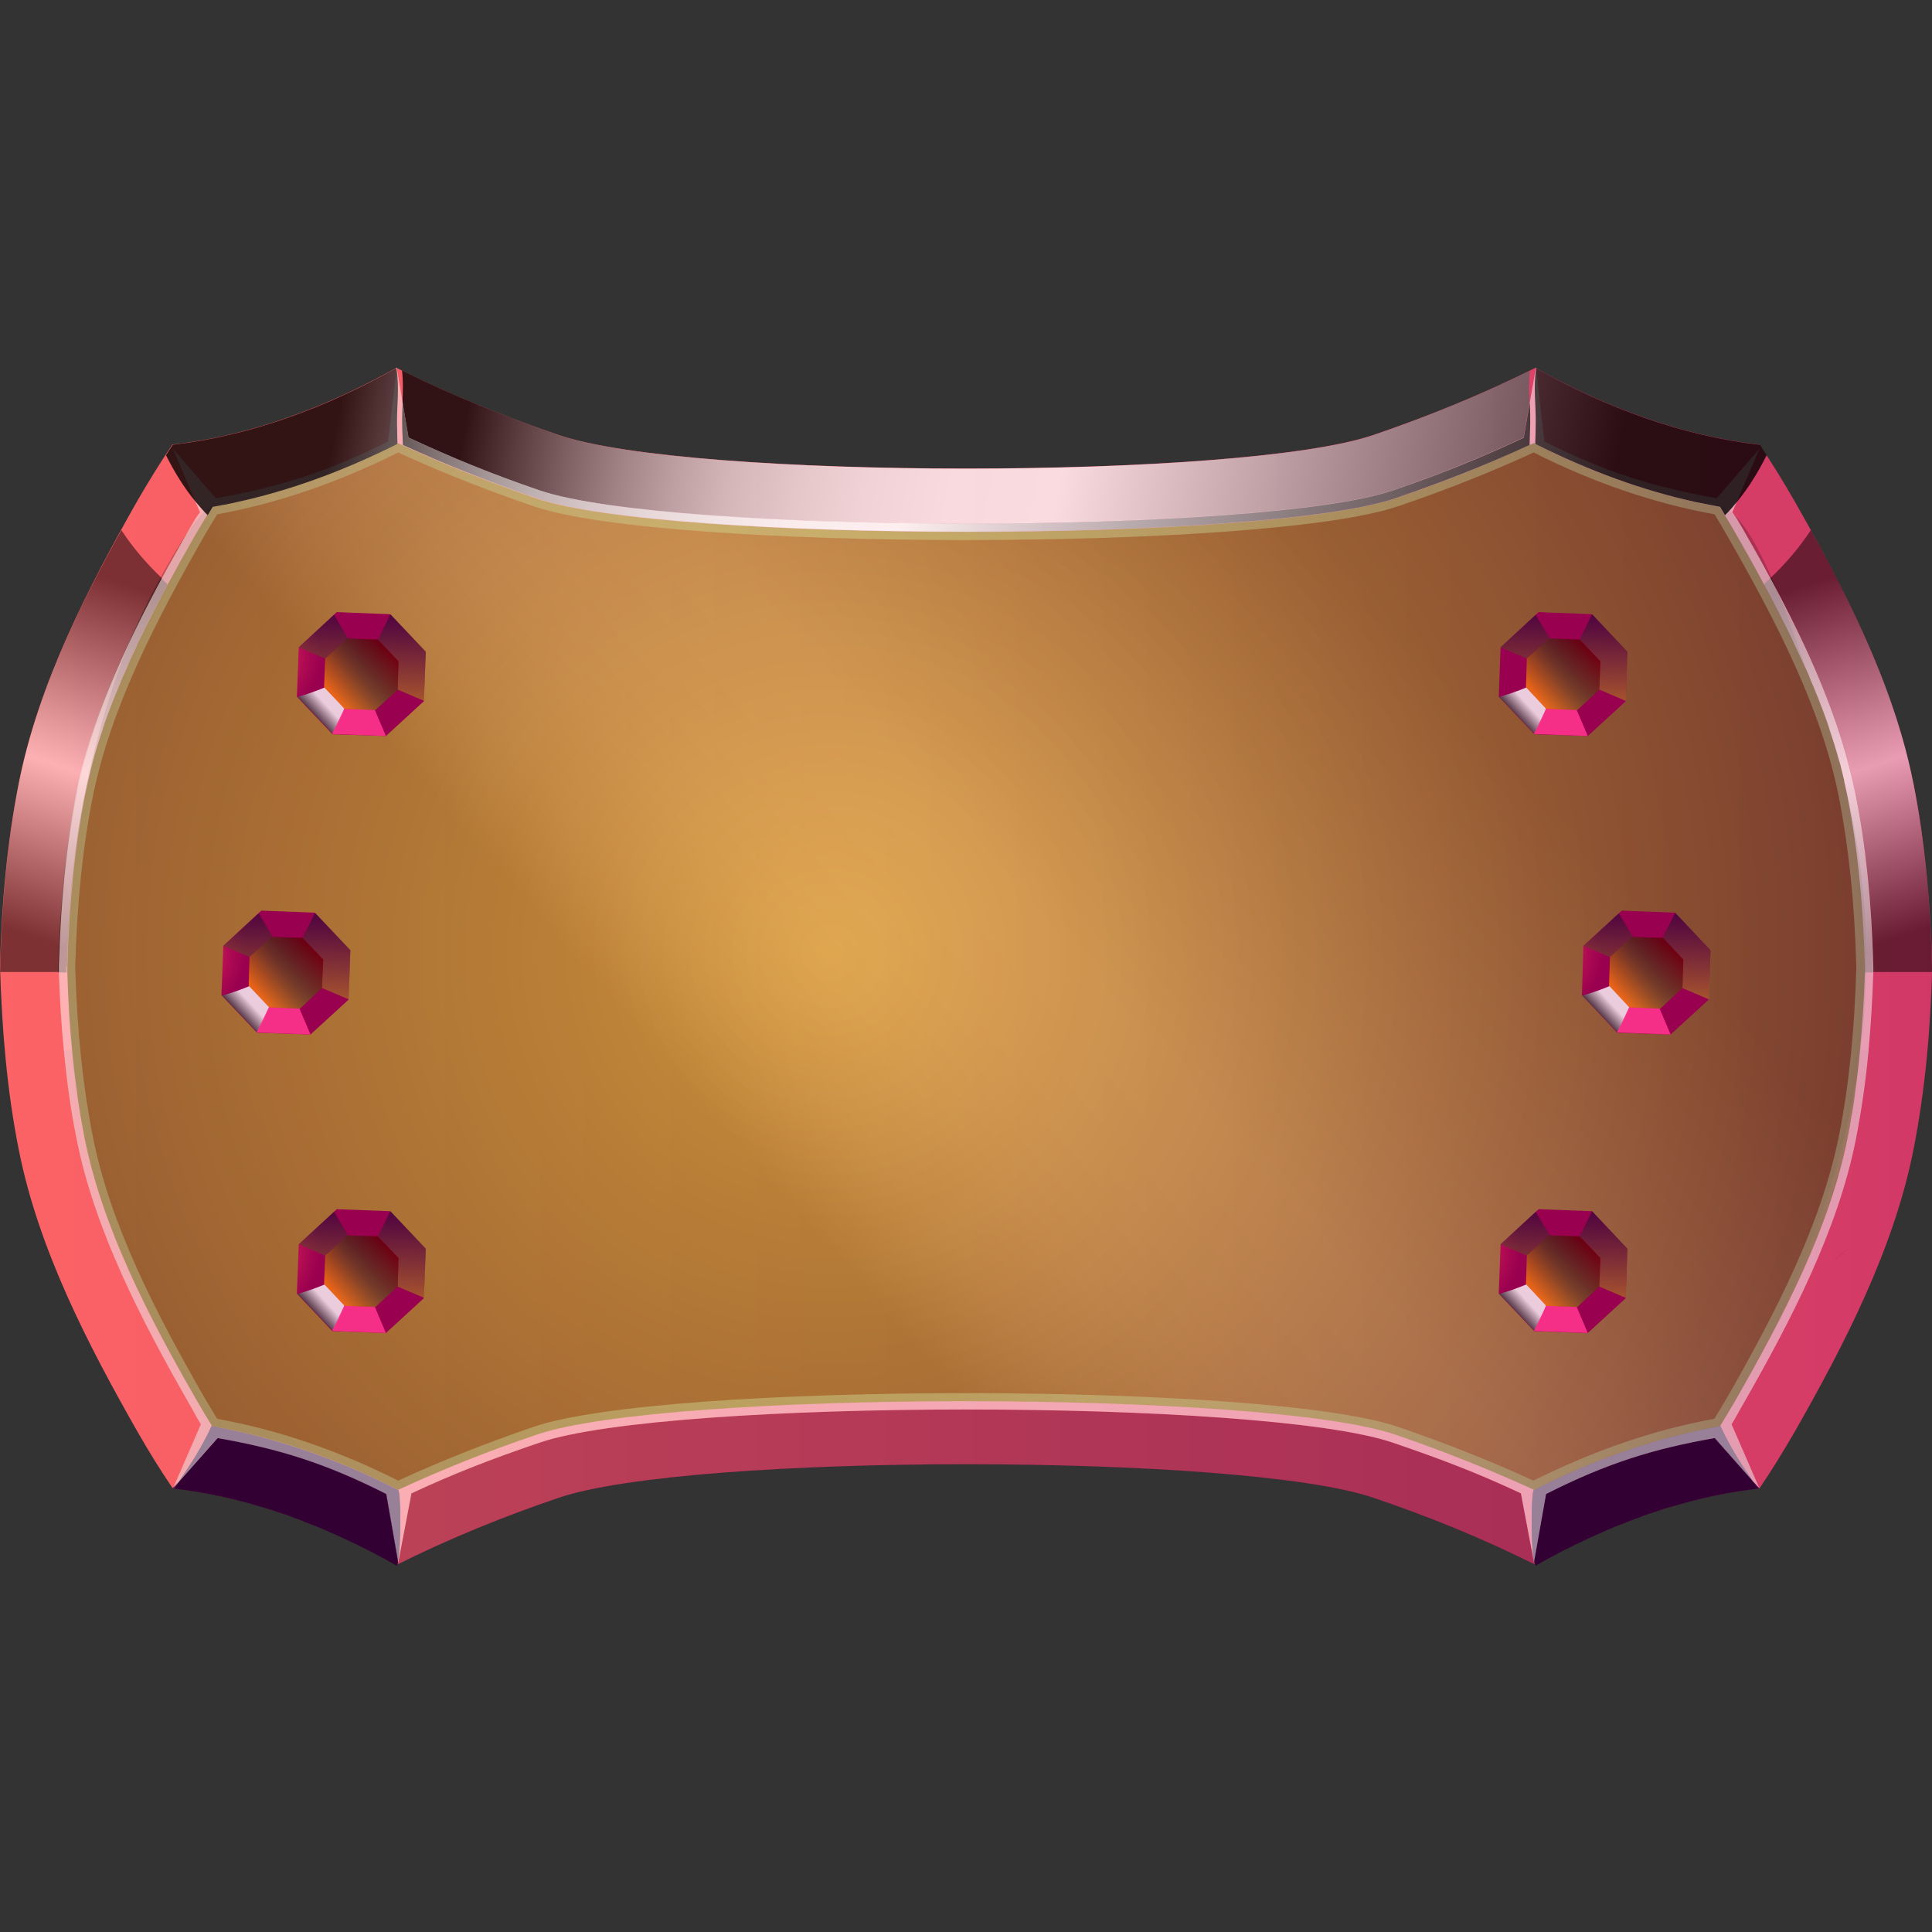 <svg width="24" height="24" viewBox="0 0 24 24" fill="none" xmlns="http://www.w3.org/2000/svg">
<rect x="0" y="0" width="24" height="24" fill="#333333" stroke="none"/>
<g clip-path="url(#clip0_4603_24938)">
<g clip-path="url(#clip1_4603_24938)">
<path d="M23.767 9.723C23.522 8.491 22.906 7.301 22.287 6.215C22.154 5.984 22.011 5.75 21.856 5.523C20.886 5.413 19.935 5.056 19.074 4.569C18.421 4.895 17.743 5.171 17.062 5.402C15.434 5.959 8.564 5.959 6.935 5.402C6.254 5.171 5.576 4.895 4.923 4.569C4.062 5.056 3.111 5.413 2.141 5.523C1.989 5.75 1.845 5.981 1.71 6.215C1.094 7.301 0.478 8.491 0.234 9.723C0.084 10.477 0.02 11.239 0 12.004C0.023 12.77 0.084 13.535 0.234 14.286C0.478 15.518 1.094 16.708 1.713 17.794C1.845 18.025 1.989 18.258 2.144 18.486C3.114 18.596 4.065 18.953 4.926 19.44C5.579 19.113 6.257 18.838 6.938 18.607C8.566 18.05 15.436 18.05 17.065 18.607C17.746 18.838 18.424 19.113 19.077 19.44C19.938 18.953 20.889 18.596 21.859 18.486C22.014 18.258 22.154 18.027 22.29 17.794C22.909 16.708 23.525 15.518 23.769 14.286C23.918 13.532 23.983 12.77 24.003 12.004C23.98 11.239 23.918 10.474 23.769 9.723H23.767Z" fill="url(#paint0_linear_4603_24938)"/>
<path d="M22.979 15.493C22.906 15.552 22.832 15.614 22.759 15.673C22.832 15.614 22.906 15.555 22.979 15.493Z" fill="url(#paint1_linear_4603_24938)"/>
<path style="mix-blend-mode:screen" opacity="0.3" d="M22.759 15.673C22.681 15.738 22.605 15.799 22.526 15.861C22.605 15.799 22.683 15.735 22.759 15.673Z" fill="url(#paint2_linear_4603_24938)"/>
<path style="mix-blend-mode:screen" opacity="0.5" d="M23.052 9.866C22.869 8.949 22.456 8.043 21.991 7.182C22.183 7.002 22.351 6.803 22.495 6.586C23.041 7.568 23.55 8.628 23.767 9.723C23.916 10.477 23.98 11.239 24 12.004C24 12.027 24 12.049 24 12.075H23.271C23.271 12.052 23.271 12.03 23.271 12.007C23.249 11.191 23.176 10.491 23.052 9.863V9.866Z" fill="url(#paint3_linear_4603_24938)"/>
<path d="M20.219 18.899C20.219 18.899 20.236 18.894 20.244 18.888C20.236 18.891 20.227 18.894 20.219 18.899Z" fill="url(#paint4_linear_4603_24938)"/>
<path d="M21.853 18.489C21.853 18.489 21.845 18.489 21.839 18.489C21.817 18.461 21.797 18.43 21.775 18.399L21.853 18.486V18.489Z" fill="url(#paint5_linear_4603_24938)"/>
<path d="M20.033 18.975C20.033 18.975 20.059 18.964 20.073 18.959C20.059 18.964 20.047 18.97 20.033 18.975Z" fill="url(#paint6_linear_4603_24938)"/>
<path d="M20.576 18.773C20.576 18.773 20.587 18.77 20.59 18.768C20.585 18.768 20.579 18.77 20.576 18.773Z" fill="url(#paint7_linear_4603_24938)"/>
<path d="M20.396 18.835C20.396 18.835 20.41 18.829 20.416 18.827C20.41 18.827 20.402 18.832 20.396 18.835Z" fill="url(#paint8_linear_4603_24938)"/>
<path d="M19.851 19.051C19.867 19.043 19.884 19.037 19.901 19.029C19.884 19.037 19.867 19.046 19.851 19.051Z" fill="url(#paint9_linear_4603_24938)"/>
<path d="M19.493 19.22C19.518 19.209 19.544 19.195 19.566 19.184C19.541 19.195 19.516 19.209 19.493 19.22Z" fill="url(#paint10_linear_4603_24938)"/>
<path d="M19.302 19.319C19.336 19.302 19.369 19.282 19.403 19.265C19.369 19.282 19.336 19.299 19.302 19.319Z" fill="url(#paint11_linear_4603_24938)"/>
<path d="M21.839 18.492C21.538 18.528 21.237 18.584 20.942 18.666C21.237 18.587 21.536 18.528 21.839 18.492Z" fill="url(#paint12_linear_4603_24938)"/>
<path d="M19.732 19.105C19.772 19.088 19.811 19.071 19.851 19.051C19.811 19.068 19.772 19.085 19.732 19.105Z" fill="url(#paint13_linear_4603_24938)"/>
<path d="M19.237 19.353C19.257 19.341 19.279 19.33 19.302 19.319C19.282 19.33 19.26 19.341 19.237 19.353Z" fill="url(#paint14_linear_4603_24938)"/>
<path d="M19.4 19.268C19.431 19.251 19.459 19.237 19.49 19.223C19.459 19.237 19.428 19.254 19.4 19.268Z" fill="url(#paint15_linear_4603_24938)"/>
<path d="M20.768 18.714C20.827 18.697 20.886 18.68 20.945 18.663C20.886 18.68 20.827 18.694 20.768 18.714Z" fill="url(#paint16_linear_4603_24938)"/>
<path d="M19.901 19.029C19.946 19.009 19.988 18.992 20.033 18.973C19.988 18.989 19.946 19.009 19.901 19.029Z" fill="url(#paint17_linear_4603_24938)"/>
<path d="M20.244 18.891C20.295 18.872 20.346 18.855 20.396 18.835C20.346 18.852 20.295 18.872 20.244 18.891Z" fill="url(#paint18_linear_4603_24938)"/>
<path d="M20.073 18.959C20.12 18.939 20.171 18.919 20.219 18.902C20.171 18.922 20.12 18.939 20.073 18.959Z" fill="url(#paint19_linear_4603_24938)"/>
<path d="M19.057 19.4L19.203 18.559C19.963 18.174 20.543 17.997 21.299 17.864L21.775 18.402C21.797 18.433 21.817 18.461 21.84 18.492C21.538 18.528 21.237 18.584 20.942 18.666C20.883 18.683 20.824 18.697 20.765 18.717C20.765 18.717 20.762 18.717 20.759 18.717C20.703 18.734 20.647 18.75 20.59 18.77C20.585 18.77 20.579 18.773 20.576 18.776C20.523 18.793 20.469 18.809 20.416 18.829C20.41 18.829 20.402 18.835 20.396 18.838C20.346 18.855 20.295 18.874 20.244 18.894C20.236 18.897 20.227 18.899 20.219 18.905C20.171 18.925 20.12 18.942 20.073 18.961C20.059 18.967 20.047 18.973 20.033 18.978C19.988 18.995 19.946 19.015 19.901 19.035C19.884 19.043 19.867 19.052 19.851 19.057C19.811 19.074 19.772 19.091 19.732 19.11C19.713 19.119 19.693 19.13 19.673 19.139C19.637 19.155 19.603 19.172 19.566 19.189C19.541 19.201 19.516 19.215 19.493 19.226C19.462 19.24 19.431 19.257 19.403 19.271C19.369 19.288 19.336 19.305 19.302 19.324C19.282 19.336 19.26 19.347 19.237 19.358C19.184 19.389 19.13 19.417 19.077 19.448C19.071 19.445 19.063 19.428 19.06 19.406L19.057 19.4Z" fill="url(#paint20_linear_4603_24938)"/>
<path opacity="0.3" d="M19.057 19.4L19.203 18.559C19.963 18.174 20.543 17.997 21.299 17.864L21.775 18.402C21.797 18.433 21.817 18.461 21.84 18.492C21.538 18.528 21.237 18.584 20.942 18.666C20.883 18.683 20.824 18.697 20.765 18.717C20.765 18.717 20.762 18.717 20.759 18.717C20.703 18.734 20.647 18.75 20.59 18.77C20.585 18.77 20.579 18.773 20.576 18.776C20.523 18.793 20.469 18.809 20.416 18.829C20.41 18.829 20.402 18.835 20.396 18.838C20.346 18.855 20.295 18.874 20.244 18.894C20.236 18.897 20.227 18.899 20.219 18.905C20.171 18.925 20.12 18.942 20.073 18.961C20.059 18.967 20.047 18.973 20.033 18.978C19.988 18.995 19.946 19.015 19.901 19.035C19.884 19.043 19.867 19.052 19.851 19.057C19.811 19.074 19.772 19.091 19.732 19.11C19.713 19.119 19.693 19.13 19.673 19.139C19.637 19.155 19.603 19.172 19.566 19.189C19.541 19.201 19.516 19.215 19.493 19.226C19.462 19.24 19.431 19.257 19.403 19.271C19.369 19.288 19.336 19.305 19.302 19.324C19.282 19.336 19.26 19.347 19.237 19.358C19.184 19.389 19.13 19.417 19.077 19.448C19.071 19.445 19.063 19.428 19.06 19.406L19.057 19.4Z" fill="url(#paint21_linear_4603_24938)"/>
<path style="mix-blend-mode:screen" opacity="0.5" d="M23.167 12.007C23.145 11.202 23.072 10.508 22.948 9.886C22.934 9.821 22.92 9.756 22.906 9.692C22.9 9.672 22.897 9.652 22.892 9.633C22.88 9.588 22.869 9.543 22.858 9.495C22.852 9.472 22.847 9.453 22.838 9.43C22.827 9.385 22.813 9.34 22.799 9.295C22.793 9.275 22.788 9.256 22.782 9.239C22.762 9.177 22.742 9.112 22.72 9.05C22.72 9.05 22.72 9.047 22.72 9.045C22.7 8.983 22.678 8.921 22.655 8.859C22.647 8.836 22.638 8.814 22.63 8.794C22.613 8.752 22.599 8.713 22.582 8.67C22.571 8.645 22.562 8.62 22.551 8.595C22.537 8.555 22.52 8.519 22.503 8.479C22.492 8.454 22.481 8.429 22.472 8.403C22.456 8.361 22.436 8.319 22.416 8.279C22.396 8.237 22.377 8.195 22.357 8.15C22.34 8.116 22.326 8.082 22.309 8.049C22.292 8.015 22.276 7.981 22.261 7.945C22.25 7.919 22.236 7.894 22.225 7.869C22.208 7.832 22.188 7.796 22.171 7.759C22.16 7.739 22.152 7.72 22.14 7.7C22.121 7.658 22.098 7.618 22.079 7.576C22.022 7.469 21.969 7.362 21.91 7.258C21.938 7.233 21.963 7.208 21.989 7.185C22.453 8.046 22.866 8.952 23.049 9.869C23.173 10.496 23.246 11.197 23.269 12.013C23.269 12.035 23.269 12.058 23.269 12.08H23.165C23.165 12.058 23.165 12.035 23.165 12.01L23.167 12.007Z" fill="url(#paint22_linear_4603_24938)"/>
<path style="mix-blend-mode:screen" opacity="0.5" d="M22.36 8.15C22.38 8.192 22.399 8.234 22.419 8.279C22.399 8.237 22.38 8.195 22.36 8.15Z" fill="url(#paint23_linear_4603_24938)"/>
<path style="mix-blend-mode:screen" opacity="0.5" d="M22.472 8.403C22.484 8.429 22.495 8.454 22.503 8.479C22.492 8.454 22.481 8.429 22.472 8.403Z" fill="url(#paint24_linear_4603_24938)"/>
<path style="mix-blend-mode:screen" opacity="0.5" d="M22.63 8.794C22.638 8.817 22.647 8.839 22.655 8.859C22.647 8.837 22.638 8.814 22.63 8.794Z" fill="url(#paint25_linear_4603_24938)"/>
<path style="mix-blend-mode:screen" opacity="0.5" d="M22.174 7.759C22.194 7.795 22.211 7.832 22.228 7.869C22.211 7.832 22.191 7.795 22.174 7.759Z" fill="url(#paint26_linear_4603_24938)"/>
<path style="mix-blend-mode:screen" opacity="0.5" d="M22.841 9.433C22.847 9.456 22.852 9.475 22.861 9.498C22.855 9.475 22.849 9.456 22.841 9.433Z" fill="url(#paint27_linear_4603_24938)"/>
<path style="mix-blend-mode:screen" opacity="0.5" d="M22.264 7.945C22.281 7.979 22.298 8.012 22.312 8.049C22.295 8.015 22.278 7.981 22.264 7.945Z" fill="url(#paint28_linear_4603_24938)"/>
<path style="mix-blend-mode:screen" opacity="0.5" d="M22.785 9.239C22.79 9.258 22.796 9.278 22.802 9.295C22.796 9.275 22.79 9.256 22.785 9.239Z" fill="url(#paint29_linear_4603_24938)"/>
<path style="mix-blend-mode:screen" opacity="0.5" d="M21.913 7.255C21.969 7.359 22.025 7.466 22.079 7.573C22.022 7.466 21.969 7.362 21.913 7.255Z" fill="url(#paint30_linear_4603_24938)"/>
<path opacity="0.1" d="M21.367 17.712C21.431 17.605 21.499 17.496 21.564 17.383C22.152 16.353 22.728 15.248 22.951 14.128C22.968 14.047 22.982 13.959 22.996 13.875C22.996 13.867 22.996 13.858 23.001 13.85C23.015 13.771 23.027 13.689 23.038 13.608V13.602C23.063 13.422 23.086 13.239 23.103 13.048H23.207C23.17 13.439 23.117 13.805 23.049 14.148C22.824 15.282 22.245 16.398 21.651 17.437C21.583 17.552 21.572 17.586 21.505 17.693L21.851 18.489L21.772 18.401C21.617 18.182 21.474 17.954 21.364 17.712H21.367Z" fill="url(#paint31_linear_4603_24938)"/>
<path d="M23.038 13.608C23.027 13.69 23.013 13.771 23.001 13.85C23.015 13.771 23.027 13.69 23.038 13.608Z" fill="url(#paint32_linear_4603_24938)"/>
<path d="M22.996 13.875C22.982 13.959 22.965 14.047 22.951 14.128C22.968 14.047 22.982 13.959 22.996 13.875Z" fill="url(#paint33_linear_4603_24938)"/>
<path d="M23.102 13.045C23.083 13.236 23.063 13.419 23.038 13.596C23.063 13.419 23.086 13.233 23.102 13.045Z" fill="url(#paint34_linear_4603_24938)"/>
<path d="M21.367 17.712C21.367 17.712 21.367 17.718 21.364 17.718C21.364 17.718 21.364 17.715 21.367 17.712Z" fill="url(#paint35_linear_4603_24938)"/>
<path d="M21.299 17.864C20.545 17.997 19.963 18.174 19.203 18.559L19.057 19.4C19.015 19.215 19.02 18.492 19.057 18.509C19.825 18.117 20.599 17.853 21.367 17.718C21.367 17.718 21.367 17.715 21.37 17.712C21.482 17.957 21.623 18.182 21.777 18.402L21.302 17.864H21.299Z" fill="url(#paint36_linear_4603_24938)"/>
<path d="M21.299 17.864C20.545 17.997 19.963 18.174 19.203 18.559L19.057 19.4C19.015 19.215 19.02 18.492 19.057 18.509C19.825 18.117 20.599 17.853 21.367 17.718C21.367 17.718 21.367 17.715 21.37 17.712C21.482 17.957 21.623 18.182 21.777 18.402L21.302 17.864H21.299Z" fill="url(#paint37_linear_4603_24938)"/>
<path style="mix-blend-mode:screen" opacity="0.5" d="M0.951 9.866C1.134 8.949 1.547 8.043 2.011 7.182C1.82 7.002 1.651 6.803 1.508 6.586C0.962 7.568 0.453 8.628 0.236 9.723C0.087 10.477 0.023 11.239 0.003 12.004C0.003 12.027 0.003 12.049 0.003 12.075H0.731C0.731 12.052 0.731 12.03 0.731 12.007C0.754 11.191 0.827 10.491 0.951 9.863V9.866Z" fill="url(#paint38_linear_4603_24938)"/>
<path style="mix-blend-mode:screen" opacity="0.8" d="M19.009 4.603C18.376 4.915 17.721 5.179 17.065 5.404C15.436 5.961 8.566 5.961 6.938 5.404C6.282 5.179 5.624 4.915 4.994 4.603C5.01 4.735 5.005 4.87 4.999 5.002L5.072 5.438C5.604 5.686 6.096 5.888 6.701 6.094C8.31 6.642 15.69 6.642 17.299 6.094C17.901 5.888 18.393 5.686 18.925 5.438L19.001 5.002C18.995 4.867 18.989 4.735 19.006 4.603H19.009Z" fill="url(#paint39_linear_4603_24938)"/>
<path d="M3.781 18.899C3.781 18.899 3.764 18.894 3.756 18.888C3.764 18.891 3.773 18.894 3.781 18.899Z" fill="url(#paint40_linear_4603_24938)"/>
<path opacity="0.3" d="M19.057 19.401V19.417L18.891 18.551C18.357 18.303 17.901 18.126 17.299 17.921C15.69 17.372 8.31 17.372 6.701 17.921C6.099 18.126 5.641 18.3 5.109 18.551L4.946 19.417V19.401C4.937 19.423 4.932 19.44 4.926 19.443C5.579 19.116 6.257 18.841 6.938 18.61C8.566 18.053 15.436 18.053 17.065 18.61C17.746 18.841 18.424 19.116 19.077 19.443C19.071 19.44 19.063 19.423 19.06 19.401H19.057Z" fill="url(#paint41_linear_4603_24938)"/>
<path d="M2.146 18.489C2.146 18.489 2.155 18.489 2.161 18.489C2.183 18.461 2.203 18.43 2.222 18.399L2.144 18.486L2.146 18.489Z" fill="url(#paint42_linear_4603_24938)"/>
<path d="M3.967 18.975C3.967 18.975 3.941 18.964 3.927 18.959C3.941 18.964 3.953 18.97 3.967 18.975Z" fill="url(#paint43_linear_4603_24938)"/>
<path d="M3.424 18.773C3.424 18.773 3.412 18.77 3.41 18.768C3.415 18.768 3.421 18.77 3.424 18.773Z" fill="url(#paint44_linear_4603_24938)"/>
<path d="M3.604 18.835C3.604 18.835 3.59 18.829 3.584 18.827C3.59 18.827 3.598 18.832 3.604 18.835Z" fill="url(#paint45_linear_4603_24938)"/>
<path d="M4.15 19.051C4.133 19.043 4.116 19.037 4.099 19.029C4.116 19.037 4.133 19.046 4.15 19.051Z" fill="url(#paint46_linear_4603_24938)"/>
<path d="M4.51 19.22C4.484 19.209 4.459 19.195 4.437 19.184C4.462 19.195 4.487 19.209 4.51 19.22Z" fill="url(#paint47_linear_4603_24938)"/>
<path d="M4.701 19.319C4.667 19.302 4.633 19.282 4.6 19.265C4.633 19.282 4.667 19.299 4.701 19.319Z" fill="url(#paint48_linear_4603_24938)"/>
<path d="M3.41 18.767C3.353 18.748 3.297 18.731 3.238 18.714C3.294 18.731 3.351 18.748 3.41 18.767Z" fill="url(#paint49_linear_4603_24938)"/>
<path d="M2.161 18.492C2.462 18.528 2.76 18.584 3.058 18.666C2.763 18.587 2.462 18.528 2.161 18.492Z" fill="url(#paint50_linear_4603_24938)"/>
<path d="M4.268 19.105C4.228 19.088 4.189 19.071 4.15 19.051C4.189 19.068 4.228 19.085 4.268 19.105Z" fill="url(#paint51_linear_4603_24938)"/>
<path d="M4.763 19.353C4.743 19.341 4.721 19.33 4.698 19.319C4.718 19.33 4.74 19.341 4.763 19.353Z" fill="url(#paint52_linear_4603_24938)"/>
<path d="M4.6 19.268C4.569 19.251 4.538 19.237 4.51 19.223C4.541 19.237 4.572 19.254 4.6 19.268Z" fill="url(#paint53_linear_4603_24938)"/>
<path d="M3.232 18.714C3.173 18.697 3.114 18.68 3.058 18.663C3.117 18.68 3.176 18.694 3.232 18.714Z" fill="url(#paint54_linear_4603_24938)"/>
<path d="M4.099 19.029C4.054 19.009 4.012 18.992 3.967 18.973C4.012 18.989 4.054 19.009 4.099 19.029Z" fill="url(#paint55_linear_4603_24938)"/>
<path d="M3.756 18.891C3.705 18.872 3.654 18.855 3.604 18.835C3.654 18.852 3.705 18.872 3.756 18.891Z" fill="url(#paint56_linear_4603_24938)"/>
<path d="M3.927 18.959C3.879 18.939 3.829 18.919 3.781 18.902C3.829 18.922 3.879 18.939 3.927 18.959Z" fill="url(#paint57_linear_4603_24938)"/>
<path d="M4.943 19.4L4.797 18.559C4.037 18.174 3.458 17.997 2.701 17.864L2.225 18.402C2.206 18.433 2.183 18.461 2.163 18.492C2.464 18.528 2.763 18.584 3.061 18.666C3.12 18.683 3.179 18.697 3.235 18.717C3.235 18.717 3.238 18.717 3.241 18.717C3.297 18.734 3.353 18.75 3.413 18.77C3.418 18.77 3.424 18.773 3.427 18.776C3.48 18.793 3.534 18.809 3.587 18.829C3.593 18.829 3.601 18.835 3.607 18.838C3.657 18.855 3.708 18.874 3.759 18.894C3.767 18.897 3.775 18.899 3.784 18.905C3.832 18.925 3.882 18.942 3.93 18.961C3.944 18.967 3.955 18.973 3.97 18.978C4.015 18.995 4.057 19.015 4.102 19.035C4.119 19.043 4.136 19.052 4.152 19.057C4.192 19.074 4.231 19.091 4.271 19.11C4.29 19.119 4.31 19.13 4.33 19.139C4.366 19.155 4.4 19.172 4.437 19.189C4.462 19.201 4.487 19.215 4.51 19.226C4.541 19.24 4.572 19.257 4.6 19.271C4.633 19.288 4.667 19.305 4.701 19.324C4.721 19.336 4.743 19.347 4.766 19.358C4.819 19.389 4.873 19.417 4.926 19.448C4.935 19.445 4.94 19.428 4.946 19.406L4.943 19.4Z" fill="url(#paint58_linear_4603_24938)"/>
<path opacity="0.3" d="M4.943 19.4L4.797 18.559C4.037 18.174 3.458 17.997 2.701 17.864L2.225 18.402C2.206 18.433 2.183 18.461 2.163 18.492C2.464 18.528 2.763 18.584 3.061 18.666C3.12 18.683 3.179 18.697 3.235 18.717C3.235 18.717 3.238 18.717 3.241 18.717C3.297 18.734 3.353 18.75 3.413 18.77C3.418 18.77 3.424 18.773 3.427 18.776C3.48 18.793 3.534 18.809 3.587 18.829C3.593 18.829 3.601 18.835 3.607 18.838C3.657 18.855 3.708 18.874 3.759 18.894C3.767 18.897 3.775 18.899 3.784 18.905C3.832 18.925 3.882 18.942 3.93 18.961C3.944 18.967 3.955 18.973 3.97 18.978C4.015 18.995 4.057 19.015 4.102 19.035C4.119 19.043 4.136 19.052 4.152 19.057C4.192 19.074 4.231 19.091 4.271 19.11C4.29 19.119 4.31 19.13 4.33 19.139C4.366 19.155 4.4 19.172 4.437 19.189C4.462 19.201 4.487 19.215 4.51 19.226C4.541 19.24 4.572 19.257 4.6 19.271C4.633 19.288 4.667 19.305 4.701 19.324C4.721 19.336 4.743 19.347 4.766 19.358C4.819 19.389 4.873 19.417 4.926 19.448C4.935 19.445 4.94 19.428 4.946 19.406L4.943 19.4Z" fill="url(#paint59_linear_4603_24938)"/>
<path style="mix-blend-mode:screen" opacity="0.5" d="M0.833 12.007C0.855 11.202 0.928 10.508 1.052 9.886C1.063 9.821 1.08 9.756 1.094 9.692C1.1 9.672 1.103 9.652 1.108 9.633C1.12 9.588 1.131 9.543 1.142 9.495C1.148 9.472 1.153 9.453 1.159 9.43C1.173 9.385 1.184 9.34 1.198 9.295C1.204 9.275 1.21 9.256 1.215 9.239C1.235 9.177 1.255 9.112 1.277 9.05C1.277 9.05 1.277 9.047 1.277 9.045C1.297 8.983 1.319 8.921 1.342 8.859C1.35 8.836 1.359 8.814 1.367 8.794C1.384 8.752 1.398 8.713 1.415 8.67C1.426 8.645 1.435 8.62 1.446 8.595C1.46 8.555 1.477 8.519 1.494 8.479C1.505 8.454 1.516 8.429 1.525 8.403C1.542 8.361 1.561 8.319 1.581 8.279C1.601 8.237 1.62 8.195 1.637 8.15C1.654 8.116 1.668 8.082 1.685 8.049C1.702 8.015 1.719 7.981 1.733 7.945C1.744 7.919 1.758 7.894 1.77 7.869C1.786 7.832 1.806 7.796 1.823 7.759C1.831 7.739 1.843 7.72 1.854 7.7C1.874 7.658 1.896 7.618 1.916 7.576C1.972 7.469 2.026 7.362 2.082 7.258C2.054 7.233 2.028 7.208 2.003 7.185C1.539 8.046 1.125 8.952 0.942 9.869C0.819 10.496 0.746 11.197 0.723 12.013C0.723 12.035 0.723 12.058 0.723 12.08H0.827C0.827 12.058 0.827 12.035 0.827 12.01L0.833 12.007Z" fill="url(#paint60_linear_4603_24938)"/>
<path style="mix-blend-mode:screen" opacity="0.5" d="M1.64 8.15C1.62 8.192 1.601 8.234 1.584 8.279C1.604 8.237 1.623 8.195 1.64 8.15Z" fill="url(#paint61_linear_4603_24938)"/>
<path style="mix-blend-mode:screen" opacity="0.5" d="M1.528 8.403C1.516 8.429 1.505 8.454 1.497 8.479C1.508 8.454 1.519 8.429 1.528 8.403Z" fill="url(#paint62_linear_4603_24938)"/>
<path style="mix-blend-mode:screen" opacity="0.5" d="M1.37 8.794C1.362 8.817 1.353 8.839 1.345 8.859C1.353 8.837 1.362 8.814 1.37 8.794Z" fill="url(#paint63_linear_4603_24938)"/>
<path style="mix-blend-mode:screen" opacity="0.5" d="M1.829 7.759C1.809 7.795 1.792 7.832 1.775 7.869C1.792 7.832 1.812 7.795 1.829 7.759Z" fill="url(#paint64_linear_4603_24938)"/>
<path style="mix-blend-mode:screen" opacity="0.5" d="M1.736 7.945C1.719 7.979 1.702 8.012 1.688 8.049C1.705 8.015 1.722 7.981 1.736 7.945Z" fill="url(#paint65_linear_4603_24938)"/>
<path style="mix-blend-mode:screen" opacity="0.5" d="M1.218 9.239C1.213 9.258 1.207 9.278 1.201 9.295C1.207 9.275 1.213 9.256 1.218 9.239Z" fill="url(#paint66_linear_4603_24938)"/>
<path style="mix-blend-mode:screen" opacity="0.5" d="M2.087 7.255C2.031 7.359 1.975 7.466 1.922 7.573C1.975 7.466 2.031 7.362 2.087 7.255Z" fill="url(#paint67_linear_4603_24938)"/>
<path opacity="0.1" d="M2.633 17.712C2.569 17.605 2.501 17.496 2.436 17.383C1.848 16.353 1.272 15.248 1.049 14.128C1.032 14.047 1.018 13.959 1.004 13.875C1.004 13.867 1.004 13.858 0.999 13.85C0.985 13.771 0.973 13.689 0.962 13.608V13.602C0.937 13.422 0.914 13.239 0.897 13.048H0.793C0.83 13.439 0.881 13.805 0.951 14.148C1.176 15.282 1.755 16.398 2.349 17.437C2.417 17.552 2.428 17.586 2.495 17.693L2.149 18.489L2.228 18.401C2.383 18.182 2.526 17.954 2.636 17.712H2.633Z" fill="url(#paint68_linear_4603_24938)"/>
<path d="M0.962 13.608C0.973 13.69 0.987 13.771 0.999 13.85C0.985 13.771 0.973 13.69 0.962 13.608Z" fill="url(#paint69_linear_4603_24938)"/>
<path d="M1.004 13.875C1.018 13.959 1.035 14.047 1.049 14.128C1.033 14.047 1.018 13.959 1.004 13.875Z" fill="url(#paint70_linear_4603_24938)"/>
<path d="M0.897 13.045C0.917 13.236 0.937 13.419 0.962 13.596C0.937 13.419 0.914 13.233 0.897 13.045Z" fill="url(#paint71_linear_4603_24938)"/>
<path style="mix-blend-mode:lighten" opacity="0.2" d="M22.953 9.883C22.852 9.439 22.717 9.003 22.551 8.595C22.537 8.555 22.52 8.519 22.503 8.479C22.329 8.066 21.837 6.381 21.361 6.293C21.265 6.277 21.17 6.26 21.074 6.237C20.402 6.091 19.724 5.846 19.051 5.503C19.035 5.511 19.015 5.52 18.995 5.528H18.987C18.466 5.77 17.912 5.992 17.33 6.189C15.709 6.744 8.285 6.744 6.665 6.189C6.079 5.99 5.525 5.77 5.008 5.531C5.008 5.531 5.002 5.531 4.999 5.528C4.982 5.52 4.963 5.511 4.943 5.503C4.268 5.846 3.593 6.091 2.92 6.237C2.824 6.257 2.729 6.277 2.633 6.293C2.422 6.33 1.868 7.396 1.778 7.588C1.446 8.294 1.198 9.118 1.047 9.883C0.785 11.197 0.774 12.53 0.996 13.847C0.996 13.855 0.996 13.864 1.001 13.872C1.016 13.957 1.032 14.044 1.047 14.126C1.269 15.245 1.843 16.354 2.433 17.381C2.498 17.493 2.563 17.603 2.63 17.71C2.63 17.71 2.63 17.715 2.633 17.715C3.398 17.848 4.172 18.112 4.943 18.506C5.48 18.256 6.057 18.025 6.665 17.819C8.285 17.265 15.709 17.265 17.33 17.819C17.937 18.028 18.514 18.258 19.051 18.506C19.82 18.115 20.593 17.85 21.361 17.715C21.361 17.715 21.361 17.712 21.364 17.71C21.429 17.603 21.496 17.493 21.561 17.381C22.908 15.026 23.567 12.592 22.951 9.88L22.953 9.883Z" fill="url(#paint72_linear_4603_24938)"/>
<path d="M2.633 17.712C2.633 17.712 2.633 17.718 2.636 17.718C2.636 17.718 2.636 17.715 2.633 17.712Z" fill="url(#paint73_linear_4603_24938)"/>
<path d="M2.701 17.864C3.455 17.997 4.037 18.174 4.797 18.559L4.943 19.4C4.985 19.215 4.98 18.492 4.943 18.509C4.175 18.117 3.401 17.853 2.633 17.718C2.633 17.718 2.633 17.715 2.63 17.712C2.518 17.957 2.377 18.182 2.223 18.402L2.698 17.864H2.701Z" fill="url(#paint74_linear_4603_24938)"/>
<path d="M2.701 17.864C3.455 17.997 4.037 18.174 4.797 18.559L4.943 19.4C4.985 19.215 4.98 18.492 4.943 18.509C4.175 18.117 3.401 17.853 2.633 17.718C2.633 17.718 2.633 17.715 2.63 17.712C2.518 17.957 2.377 18.182 2.223 18.402L2.698 17.864H2.701Z" fill="url(#paint75_linear_4603_24938)"/>
<path opacity="0.5" d="M23.052 9.866C22.869 8.949 22.456 8.043 21.991 7.182C21.882 6.977 21.769 6.777 21.654 6.577C21.586 6.462 21.575 6.437 21.519 6.364L21.575 6.234L21.856 5.576L21.325 6.189C20.571 6.057 19.943 5.868 19.184 5.483L19.082 4.586V4.555L19.004 4.999L18.928 5.435C18.396 5.683 17.904 5.885 17.302 6.091C15.692 6.639 8.313 6.639 6.704 6.091C6.102 5.885 5.61 5.683 5.075 5.435L5.002 4.999L4.926 4.555V4.586L4.822 5.483C4.062 5.868 3.435 6.057 2.681 6.189L2.149 5.576L2.428 6.234L2.484 6.364C2.428 6.437 2.417 6.462 2.349 6.577C2.237 6.777 2.121 6.977 2.011 7.182C1.547 8.043 1.134 8.949 0.951 9.866C0.827 10.493 0.754 11.194 0.731 12.01C0.731 12.032 0.731 12.055 0.731 12.077C0.743 12.421 0.762 12.741 0.793 13.048C0.83 13.439 0.881 13.805 0.951 14.148C1.176 15.282 1.755 16.399 2.349 17.437C2.417 17.552 2.428 17.586 2.495 17.693L2.149 18.489L2.228 18.402L2.704 17.864C3.458 17.997 4.04 18.174 4.799 18.559L4.946 19.4V19.417L5.112 18.551C5.646 18.303 6.102 18.126 6.704 17.921C8.313 17.372 15.692 17.372 17.302 17.921C17.904 18.126 18.362 18.3 18.894 18.551L19.057 19.417V19.4L19.206 18.559C19.966 18.174 20.545 17.997 21.302 17.864L21.777 18.402L21.856 18.489L21.51 17.693C21.578 17.583 21.589 17.552 21.657 17.437C22.25 16.399 22.83 15.284 23.055 14.148C23.122 13.805 23.176 13.439 23.212 13.048C23.24 12.741 23.26 12.421 23.271 12.077C23.271 12.055 23.271 12.032 23.271 12.01C23.249 11.194 23.176 10.493 23.052 9.866ZM17.366 6.29C17.96 6.088 18.525 5.863 19.052 5.621C19.797 5.998 20.554 6.254 21.299 6.389C21.358 6.485 21.415 6.583 21.471 6.682C22.056 7.703 22.627 8.8 22.844 9.906C22.965 10.522 23.038 11.211 23.06 12.01C23.038 12.803 22.968 13.49 22.844 14.108C22.624 15.214 22.053 16.311 21.471 17.333C21.415 17.431 21.355 17.529 21.296 17.625C20.551 17.76 19.797 18.019 19.049 18.393C18.523 18.151 17.954 17.926 17.363 17.724C15.732 17.167 8.263 17.167 6.631 17.724C6.04 17.926 5.472 18.151 4.946 18.393C4.2 18.016 3.443 17.76 2.698 17.625C2.639 17.529 2.583 17.434 2.523 17.333C1.938 16.311 1.367 15.214 1.151 14.108C1.03 13.492 0.957 12.803 0.934 12.01C0.957 11.211 1.027 10.524 1.151 9.906C1.37 8.8 1.941 7.703 2.523 6.682C2.58 6.583 2.639 6.485 2.698 6.389C3.443 6.254 4.197 5.995 4.946 5.621C5.472 5.863 6.04 6.088 6.631 6.29C8.263 6.848 15.732 6.848 17.363 6.29H17.366Z" fill="white"/>
<path style="mix-blend-mode:color-dodge" opacity="0.5" d="M22.909 9.692C22.903 9.672 22.9 9.652 22.894 9.632C22.883 9.587 22.872 9.542 22.861 9.495C22.855 9.472 22.849 9.452 22.841 9.43C22.83 9.385 22.816 9.34 22.802 9.295C22.796 9.275 22.79 9.255 22.785 9.239C22.765 9.177 22.745 9.112 22.723 9.05C22.723 9.05 22.723 9.047 22.723 9.044C22.703 8.983 22.681 8.921 22.658 8.859C22.65 8.836 22.641 8.814 22.633 8.794C22.616 8.752 22.602 8.713 22.585 8.67C22.574 8.645 22.565 8.62 22.554 8.594C22.54 8.555 22.523 8.518 22.506 8.479C22.495 8.454 22.484 8.428 22.475 8.403C22.458 8.361 22.439 8.319 22.419 8.279C22.399 8.237 22.38 8.195 22.36 8.15C22.343 8.116 22.329 8.082 22.312 8.049C22.295 8.015 22.278 7.981 22.264 7.944C22.253 7.919 22.239 7.894 22.228 7.869C22.211 7.832 22.191 7.795 22.174 7.759C22.163 7.739 22.154 7.719 22.143 7.7C22.123 7.658 22.101 7.618 22.081 7.576C22.025 7.469 21.971 7.362 21.912 7.258C21.8 7.047 21.682 6.836 21.564 6.631C21.518 6.552 21.474 6.476 21.426 6.4C21.406 6.366 21.384 6.33 21.364 6.296C21.268 6.279 21.172 6.262 21.077 6.24C20.404 6.093 19.726 5.849 19.054 5.505C19.037 5.514 19.017 5.522 18.997 5.531H18.989C18.469 5.773 17.914 5.995 17.332 6.192C15.711 6.746 8.286 6.746 6.665 6.192C6.08 5.992 5.526 5.773 5.008 5.534C5.008 5.534 5.003 5.534 5 5.531C4.983 5.522 4.963 5.514 4.943 5.505C4.268 5.849 3.593 6.093 2.92 6.24C2.825 6.259 2.729 6.279 2.633 6.296C2.614 6.33 2.591 6.363 2.572 6.4C2.527 6.476 2.482 6.552 2.434 6.631C2.316 6.836 2.2 7.044 2.085 7.258C2.029 7.362 1.972 7.469 1.919 7.576C1.899 7.618 1.877 7.658 1.857 7.7C1.846 7.719 1.837 7.739 1.826 7.759C1.806 7.795 1.789 7.832 1.773 7.869C1.761 7.894 1.747 7.919 1.736 7.944C1.719 7.978 1.702 8.012 1.688 8.049C1.671 8.082 1.657 8.116 1.64 8.15C1.621 8.192 1.601 8.234 1.584 8.279C1.564 8.321 1.547 8.364 1.528 8.403C1.516 8.428 1.505 8.454 1.497 8.479C1.48 8.518 1.466 8.555 1.449 8.594C1.438 8.62 1.429 8.645 1.418 8.67C1.401 8.713 1.387 8.752 1.37 8.794C1.362 8.817 1.353 8.839 1.345 8.859C1.322 8.921 1.3 8.983 1.28 9.044C1.28 9.044 1.28 9.047 1.28 9.05C1.258 9.112 1.238 9.177 1.218 9.239C1.213 9.258 1.207 9.278 1.201 9.295C1.187 9.34 1.173 9.385 1.162 9.43C1.156 9.452 1.151 9.472 1.145 9.495C1.134 9.54 1.123 9.585 1.111 9.632C1.106 9.652 1.103 9.672 1.097 9.692C1.083 9.756 1.069 9.821 1.055 9.886C0.931 10.507 0.861 11.202 0.836 12.007C0.836 12.029 0.836 12.052 0.836 12.077C0.847 12.42 0.867 12.741 0.897 13.048C0.917 13.239 0.937 13.422 0.962 13.599C0.962 13.599 0.962 13.605 0.962 13.608C0.973 13.689 0.988 13.771 0.999 13.85C0.999 13.858 0.999 13.866 1.004 13.875C1.018 13.959 1.035 14.046 1.049 14.128C1.272 15.248 1.846 16.356 2.437 17.383C2.501 17.495 2.566 17.605 2.633 17.712C2.633 17.712 2.633 17.718 2.636 17.718C3.402 17.85 4.175 18.114 4.946 18.508C5.484 18.258 6.06 18.027 6.668 17.822C8.289 17.268 15.714 17.268 17.335 17.822C17.942 18.03 18.519 18.261 19.057 18.508C19.825 18.117 20.599 17.853 21.367 17.718C21.367 17.718 21.367 17.715 21.369 17.712C21.434 17.605 21.502 17.495 21.566 17.383C22.154 16.353 22.731 15.248 22.953 14.128C22.97 14.046 22.984 13.959 22.998 13.875C22.998 13.866 22.998 13.858 23.004 13.85C23.018 13.771 23.029 13.689 23.041 13.608V13.602C23.066 13.422 23.088 13.239 23.105 13.048C23.134 12.741 23.156 12.42 23.167 12.077C23.167 12.055 23.167 12.032 23.167 12.007C23.145 11.202 23.072 10.507 22.948 9.886C22.934 9.821 22.92 9.756 22.906 9.692H22.909Z" fill="url(#paint76_radial_4603_24938)"/>
<path style="mix-blend-mode:screen" opacity="0.8" d="M21.856 5.525C20.889 5.415 19.94 5.061 19.082 4.574C19.082 4.58 19.082 4.583 19.082 4.588C19.046 4.811 19.082 5.041 19.077 5.263C19.077 5.348 19.074 5.429 19.071 5.514C19.741 5.851 20.413 6.096 21.08 6.24C21.175 6.259 21.271 6.279 21.367 6.296C21.387 6.33 21.409 6.366 21.429 6.4C21.482 6.347 21.53 6.293 21.578 6.234C21.721 6.06 21.842 5.863 21.946 5.655C21.918 5.612 21.89 5.567 21.862 5.525H21.856Z" fill="url(#paint77_linear_4603_24938)"/>
<path style="mix-blend-mode:screen" opacity="0.8" d="M18.928 5.438C18.396 5.686 17.904 5.888 17.302 6.093C15.692 6.642 8.313 6.642 6.704 6.093C6.102 5.888 5.61 5.686 5.075 5.438L5.002 5.002C4.999 5.089 4.994 5.174 4.996 5.258C4.996 5.348 5.002 5.438 5.005 5.528C5.005 5.528 5.01 5.528 5.013 5.531C5.531 5.77 6.088 5.989 6.67 6.189C8.291 6.743 15.715 6.743 17.335 6.189C17.921 5.989 18.475 5.77 18.992 5.531H19.001C19.004 5.438 19.006 5.348 19.009 5.258C19.009 5.174 19.009 5.086 19.004 5.002L18.928 5.438Z" fill="url(#paint78_linear_4603_24938)"/>
<path style="mix-blend-mode:screen" opacity="0.8" d="M4.92 4.588C4.92 4.588 4.92 4.58 4.92 4.574C4.062 5.061 3.114 5.413 2.147 5.525C2.118 5.567 2.09 5.609 2.062 5.655C2.166 5.863 2.287 6.06 2.431 6.234C2.478 6.29 2.526 6.347 2.58 6.4C2.599 6.366 2.622 6.33 2.642 6.296C2.737 6.279 2.833 6.262 2.929 6.24C3.595 6.096 4.268 5.851 4.937 5.514C4.937 5.429 4.932 5.348 4.932 5.263C4.929 5.041 4.963 4.811 4.926 4.588H4.92Z" fill="url(#paint79_linear_4603_24938)"/>
<path d="M5.289 8.097L4.847 7.63L4.183 7.604L3.711 8.041L3.688 8.654L4.13 9.121L4.794 9.143L5.266 8.71L5.289 8.097Z" fill="url(#paint80_radial_4603_24938)"/>
<path style="mix-blend-mode:screen" opacity="0.8" d="M4.403 8.491C4.377 8.466 4.301 8.463 4.279 8.435C4.088 8.519 3.896 8.603 3.697 8.657L4.13 9.113C4.259 8.916 4.313 8.677 4.405 8.488L4.403 8.491Z" fill="url(#paint81_linear_4603_24938)"/>
<path opacity="0.9" d="M4.124 9.118L4.794 9.143L4.476 8.395L4.124 9.118Z" fill="#FF338D"/>
<path opacity="0.5" d="M4.676 7.984L4.363 7.996C4.363 7.996 4.22 7.756 4.149 7.638L3.711 8.041L5.269 8.707L5.289 8.094L4.85 7.63C4.794 7.742 4.676 7.984 4.676 7.984Z" fill="url(#paint82_linear_4603_24938)"/>
<path d="M4.951 8.215L4.695 7.945L4.313 7.931L4.04 8.181L4.026 8.536L4.282 8.806L4.664 8.82L4.94 8.569L4.951 8.215Z" fill="url(#paint83_linear_4603_24938)"/>
<path style="mix-blend-mode:color-dodge" opacity="0.4" d="M4.951 8.215L4.695 7.945L4.313 7.931L4.04 8.181L4.026 8.536L4.282 8.806L4.664 8.82L4.94 8.569L4.951 8.215Z" fill="url(#paint84_linear_4603_24938)"/>
<path d="M5.289 15.513L4.847 15.046L4.183 15.021L3.711 15.457L3.688 16.07L4.13 16.537L4.794 16.559L5.266 16.126L5.289 15.513Z" fill="url(#paint85_radial_4603_24938)"/>
<path style="mix-blend-mode:screen" opacity="0.8" d="M4.403 15.907C4.377 15.882 4.301 15.879 4.279 15.851C4.088 15.935 3.896 16.019 3.697 16.073L4.13 16.529C4.259 16.332 4.313 16.093 4.405 15.904L4.403 15.907Z" fill="url(#paint86_linear_4603_24938)"/>
<path opacity="0.9" d="M4.124 16.534L4.794 16.559L4.476 15.811L4.124 16.534Z" fill="#FF338D"/>
<path opacity="0.5" d="M4.676 15.4L4.363 15.412C4.363 15.412 4.22 15.172 4.149 15.054L3.711 15.457L5.269 16.123L5.289 15.51L4.85 15.046C4.794 15.158 4.676 15.4 4.676 15.4Z" fill="url(#paint87_linear_4603_24938)"/>
<path d="M4.951 15.628L4.695 15.358L4.313 15.347L4.04 15.597L4.026 15.951L4.282 16.222L4.664 16.236L4.94 15.982L4.951 15.628Z" fill="url(#paint88_linear_4603_24938)"/>
<path style="mix-blend-mode:color-dodge" opacity="0.4" d="M4.951 15.628L4.695 15.358L4.313 15.347L4.04 15.597L4.026 15.951L4.282 16.222L4.664 16.236L4.94 15.982L4.951 15.628Z" fill="url(#paint89_linear_4603_24938)"/>
<path d="M4.352 11.805L3.91 11.338L3.246 11.312L2.774 11.749L2.751 12.362L3.193 12.829L3.857 12.851L4.33 12.418L4.352 11.805Z" fill="url(#paint90_radial_4603_24938)"/>
<path style="mix-blend-mode:screen" opacity="0.8" d="M3.466 12.198C3.441 12.173 3.365 12.17 3.342 12.145C3.151 12.229 2.96 12.314 2.76 12.367L3.193 12.823C3.322 12.626 3.376 12.387 3.469 12.198H3.466Z" fill="url(#paint91_linear_4603_24938)"/>
<path opacity="0.9" d="M3.187 12.826L3.857 12.851L3.539 12.103L3.187 12.826Z" fill="#FF338D"/>
<path opacity="0.5" d="M3.739 11.692L3.426 11.704C3.426 11.704 3.283 11.464 3.213 11.346L2.774 11.749L4.332 12.415L4.352 11.802L3.913 11.338C3.857 11.45 3.739 11.692 3.739 11.692Z" fill="url(#paint92_linear_4603_24938)"/>
<path d="M4.015 11.92L3.759 11.65L3.376 11.639L3.1 11.889L3.089 12.243L3.345 12.514L3.728 12.528L4 12.274L4.015 11.92Z" fill="url(#paint93_linear_4603_24938)"/>
<path style="mix-blend-mode:color-dodge" opacity="0.4" d="M4.015 11.92L3.759 11.65L3.376 11.639L3.1 11.889L3.089 12.243L3.345 12.514L3.728 12.528L4 12.274L4.015 11.92Z" fill="url(#paint94_linear_4603_24938)"/>
<path d="M20.216 8.097L19.777 7.63L19.113 7.604L18.641 8.041L18.618 8.654L19.06 9.121L19.724 9.143L20.196 8.71L20.216 8.097Z" fill="url(#paint95_radial_4603_24938)"/>
<path style="mix-blend-mode:screen" opacity="0.8" d="M19.33 8.491C19.305 8.466 19.229 8.463 19.206 8.435C19.015 8.519 18.823 8.603 18.624 8.657L19.057 9.113C19.186 8.916 19.24 8.677 19.333 8.488L19.33 8.491Z" fill="url(#paint96_linear_4603_24938)"/>
<path opacity="0.9" d="M19.054 9.118L19.724 9.143L19.406 8.395L19.054 9.118Z" fill="#FF338D"/>
<path opacity="0.5" d="M19.603 7.984L19.291 7.996C19.291 7.996 19.147 7.756 19.077 7.638L18.638 8.041L20.196 8.707L20.216 8.094L19.777 7.63C19.721 7.742 19.603 7.984 19.603 7.984Z" fill="url(#paint97_linear_4603_24938)"/>
<path d="M19.881 8.215L19.625 7.945L19.243 7.931L18.967 8.181L18.956 8.536L19.209 8.806L19.594 8.82L19.867 8.569L19.881 8.215Z" fill="url(#paint98_linear_4603_24938)"/>
<path style="mix-blend-mode:color-dodge" opacity="0.4" d="M19.881 8.215L19.625 7.945L19.243 7.931L18.967 8.181L18.956 8.536L19.209 8.806L19.594 8.82L19.867 8.569L19.881 8.215Z" fill="url(#paint99_linear_4603_24938)"/>
<path d="M20.216 15.513L19.777 15.046L19.113 15.021L18.641 15.457L18.618 16.07L19.06 16.537L19.724 16.559L20.196 16.126L20.216 15.513Z" fill="url(#paint100_radial_4603_24938)"/>
<path style="mix-blend-mode:screen" opacity="0.8" d="M19.33 15.907C19.305 15.882 19.229 15.879 19.206 15.851C19.015 15.935 18.823 16.019 18.624 16.073L19.057 16.529C19.186 16.332 19.24 16.093 19.333 15.904L19.33 15.907Z" fill="url(#paint101_linear_4603_24938)"/>
<path opacity="0.9" d="M19.054 16.534L19.724 16.559L19.406 15.811L19.054 16.534Z" fill="#FF338D"/>
<path opacity="0.5" d="M19.603 15.4L19.291 15.412C19.291 15.412 19.147 15.172 19.077 15.054L18.638 15.457L20.196 16.123L20.216 15.51L19.777 15.046C19.721 15.158 19.603 15.4 19.603 15.4Z" fill="url(#paint102_linear_4603_24938)"/>
<path d="M19.881 15.628L19.625 15.358L19.243 15.347L18.967 15.597L18.956 15.951L19.209 16.222L19.594 16.236L19.867 15.982L19.881 15.628Z" fill="url(#paint103_linear_4603_24938)"/>
<path style="mix-blend-mode:color-dodge" opacity="0.4" d="M19.881 15.628L19.625 15.358L19.243 15.347L18.967 15.597L18.956 15.951L19.209 16.222L19.594 16.236L19.867 15.982L19.881 15.628Z" fill="url(#paint104_linear_4603_24938)"/>
<path d="M21.249 11.805L20.807 11.338L20.146 11.312L19.67 11.749L19.651 12.362L20.09 12.829L20.753 12.851L21.226 12.418L21.249 11.805Z" fill="url(#paint105_radial_4603_24938)"/>
<path style="mix-blend-mode:screen" opacity="0.8" d="M20.362 12.198C20.337 12.173 20.261 12.17 20.239 12.145C20.047 12.229 19.856 12.314 19.656 12.367L20.09 12.823C20.219 12.626 20.272 12.387 20.365 12.198H20.362Z" fill="url(#paint106_linear_4603_24938)"/>
<path opacity="0.9" d="M20.087 12.826L20.753 12.851L20.436 12.103L20.087 12.826Z" fill="#FF338D"/>
<path opacity="0.5" d="M20.635 11.692L20.323 11.704C20.323 11.704 20.18 11.464 20.109 11.346L19.67 11.749L21.229 12.415L21.248 11.802L20.81 11.338C20.753 11.45 20.635 11.692 20.635 11.692Z" fill="url(#paint107_linear_4603_24938)"/>
<path d="M20.911 11.92L20.658 11.65L20.272 11.639L20 11.889L19.988 12.243L20.241 12.514L20.627 12.528L20.9 12.274L20.911 11.92Z" fill="url(#paint108_linear_4603_24938)"/>
<path style="mix-blend-mode:color-dodge" opacity="0.4" d="M20.911 11.92L20.658 11.65L20.272 11.639L20 11.889L19.988 12.243L20.241 12.514L20.627 12.528L20.9 12.274L20.911 11.92Z" fill="url(#paint109_linear_4603_24938)"/>
</g>
</g>
<defs>
<linearGradient id="paint0_linear_4603_24938" x1="-2.521" y1="12.007" x2="26.523" y2="12.007" gradientUnits="userSpaceOnUse">
<stop stop-color="#FF6666"/>
<stop offset="0.29" stop-color="#F45B66"/>
<stop offset="0.79" stop-color="#D94066"/>
<stop offset="1" stop-color="#CC3366"/>
</linearGradient>
<linearGradient id="paint1_linear_4603_24938" x1="22.872" y1="13.048" x2="22.872" y2="21.007" gradientUnits="userSpaceOnUse">
<stop stop-color="#330033"/>
<stop offset="1" stop-color="#330033"/>
</linearGradient>
<linearGradient id="paint2_linear_4603_24938" x1="18.48" y1="18.7" x2="24.591" y2="14.393" gradientUnits="userSpaceOnUse">
<stop/>
<stop offset="0.13" stop-color="#404040"/>
<stop offset="0.41" stop-color="#C8C8C8"/>
<stop offset="0.53" stop-color="white"/>
<stop offset="1"/>
</linearGradient>
<linearGradient id="paint3_linear_4603_24938" x1="22.374" y1="7.284" x2="23.764" y2="11.588" gradientUnits="userSpaceOnUse">
<stop/>
<stop offset="0.13" stop-color="#404040"/>
<stop offset="0.41" stop-color="#C8C8C8"/>
<stop offset="0.53" stop-color="white"/>
<stop offset="1"/>
</linearGradient>
<linearGradient id="paint4_linear_4603_24938" x1="20.23" y1="12.991" x2="20.23" y2="21.026" gradientUnits="userSpaceOnUse">
<stop stop-color="#330033"/>
<stop offset="1" stop-color="#330033"/>
</linearGradient>
<linearGradient id="paint5_linear_4603_24938" x1="21.814" y1="13.054" x2="21.814" y2="21.004" gradientUnits="userSpaceOnUse">
<stop stop-color="#330033"/>
<stop offset="1" stop-color="#330033"/>
</linearGradient>
<linearGradient id="paint6_linear_4603_24938" x1="20.053" y1="13.028" x2="20.053" y2="21.012" gradientUnits="userSpaceOnUse">
<stop stop-color="#330033"/>
<stop offset="1" stop-color="#330033"/>
</linearGradient>
<linearGradient id="paint7_linear_4603_24938" x1="20.585" y1="12.986" x2="20.585" y2="21.029" gradientUnits="userSpaceOnUse">
<stop stop-color="#330033"/>
<stop offset="1" stop-color="#330033"/>
</linearGradient>
<linearGradient id="paint8_linear_4603_24938" x1="20.407" y1="12.969" x2="20.407" y2="21.038" gradientUnits="userSpaceOnUse">
<stop stop-color="#330033"/>
<stop offset="1" stop-color="#330033"/>
</linearGradient>
<linearGradient id="paint9_linear_4603_24938" x1="19.876" y1="13.059" x2="19.876" y2="21.004" gradientUnits="userSpaceOnUse">
<stop stop-color="#330033"/>
<stop offset="1" stop-color="#330033"/>
</linearGradient>
<linearGradient id="paint10_linear_4603_24938" x1="19.53" y1="13.039" x2="19.53" y2="21.009" gradientUnits="userSpaceOnUse">
<stop stop-color="#330033"/>
<stop offset="1" stop-color="#330033"/>
</linearGradient>
<linearGradient id="paint11_linear_4603_24938" x1="19.35" y1="13.059" x2="19.35" y2="21.004" gradientUnits="userSpaceOnUse">
<stop stop-color="#330033"/>
<stop offset="1" stop-color="#330033"/>
</linearGradient>
<linearGradient id="paint12_linear_4603_24938" x1="21.392" y1="17.71" x2="21.392" y2="19.443" gradientUnits="userSpaceOnUse">
<stop stop-color="#330033"/>
<stop offset="1" stop-color="#330033"/>
</linearGradient>
<linearGradient id="paint13_linear_4603_24938" x1="19.791" y1="17.709" x2="19.791" y2="19.442" gradientUnits="userSpaceOnUse">
<stop stop-color="#330033"/>
<stop offset="1" stop-color="#330033"/>
</linearGradient>
<linearGradient id="paint14_linear_4603_24938" x1="19.268" y1="17.715" x2="19.268" y2="19.443" gradientUnits="userSpaceOnUse">
<stop stop-color="#330033"/>
<stop offset="1" stop-color="#330033"/>
</linearGradient>
<linearGradient id="paint15_linear_4603_24938" x1="19.445" y1="17.701" x2="19.445" y2="19.445" gradientUnits="userSpaceOnUse">
<stop stop-color="#330033"/>
<stop offset="1" stop-color="#330033"/>
</linearGradient>
<linearGradient id="paint16_linear_4603_24938" x1="20.855" y1="17.707" x2="20.855" y2="19.445" gradientUnits="userSpaceOnUse">
<stop stop-color="#330033"/>
<stop offset="1" stop-color="#330033"/>
</linearGradient>
<linearGradient id="paint17_linear_4603_24938" x1="19.969" y1="17.712" x2="19.969" y2="19.442" gradientUnits="userSpaceOnUse">
<stop stop-color="#330033"/>
<stop offset="1" stop-color="#330033"/>
</linearGradient>
<linearGradient id="paint18_linear_4603_24938" x1="20.32" y1="17.71" x2="20.32" y2="19.445" gradientUnits="userSpaceOnUse">
<stop stop-color="#330033"/>
<stop offset="1" stop-color="#330033"/>
</linearGradient>
<linearGradient id="paint19_linear_4603_24938" x1="20.146" y1="17.712" x2="20.146" y2="19.442" gradientUnits="userSpaceOnUse">
<stop stop-color="#330033"/>
<stop offset="1" stop-color="#330033"/>
</linearGradient>
<linearGradient id="paint20_linear_4603_24938" x1="20.447" y1="13.048" x2="20.447" y2="21.007" gradientUnits="userSpaceOnUse">
<stop stop-color="#330033"/>
<stop offset="1" stop-color="#330033"/>
</linearGradient>
<linearGradient id="paint21_linear_4603_24938" x1="20.447" y1="17.709" x2="20.447" y2="19.442" gradientUnits="userSpaceOnUse">
<stop stop-color="#330033"/>
<stop offset="1" stop-color="#330033"/>
</linearGradient>
<linearGradient id="paint22_linear_4603_24938" x1="21.98" y1="7.41" x2="23.37" y2="11.714" gradientUnits="userSpaceOnUse">
<stop/>
<stop offset="0.13" stop-color="#404040"/>
<stop offset="0.41" stop-color="#C8C8C8"/>
<stop offset="0.53" stop-color="white"/>
<stop offset="1"/>
</linearGradient>
<linearGradient id="paint23_linear_4603_24938" x1="22.115" y1="7.368" x2="23.502" y2="11.666" gradientUnits="userSpaceOnUse">
<stop/>
<stop offset="0.13" stop-color="#404040"/>
<stop offset="0.41" stop-color="#C8C8C8"/>
<stop offset="0.53" stop-color="white"/>
<stop offset="1"/>
</linearGradient>
<linearGradient id="paint24_linear_4603_24938" x1="22.14" y1="7.362" x2="23.524" y2="11.65" gradientUnits="userSpaceOnUse">
<stop/>
<stop offset="0.13" stop-color="#404040"/>
<stop offset="0.41" stop-color="#C8C8C8"/>
<stop offset="0.53" stop-color="white"/>
<stop offset="1"/>
</linearGradient>
<linearGradient id="paint25_linear_4603_24938" x1="22.166" y1="7.351" x2="23.553" y2="11.653" gradientUnits="userSpaceOnUse">
<stop/>
<stop offset="0.13" stop-color="#404040"/>
<stop offset="0.41" stop-color="#C8C8C8"/>
<stop offset="0.53" stop-color="white"/>
<stop offset="1"/>
</linearGradient>
<linearGradient id="paint26_linear_4603_24938" x1="22.062" y1="7.385" x2="23.449" y2="11.689" gradientUnits="userSpaceOnUse">
<stop/>
<stop offset="0.13" stop-color="#404040"/>
<stop offset="0.41" stop-color="#C8C8C8"/>
<stop offset="0.53" stop-color="white"/>
<stop offset="1"/>
</linearGradient>
<linearGradient id="paint27_linear_4603_24938" x1="22.166" y1="7.346" x2="23.556" y2="11.661" gradientUnits="userSpaceOnUse">
<stop/>
<stop offset="0.13" stop-color="#404040"/>
<stop offset="0.41" stop-color="#C8C8C8"/>
<stop offset="0.53" stop-color="white"/>
<stop offset="1"/>
</linearGradient>
<linearGradient id="paint28_linear_4603_24938" x1="22.087" y1="7.374" x2="23.48" y2="11.689" gradientUnits="userSpaceOnUse">
<stop/>
<stop offset="0.13" stop-color="#404040"/>
<stop offset="0.41" stop-color="#C8C8C8"/>
<stop offset="0.53" stop-color="white"/>
<stop offset="1"/>
</linearGradient>
<linearGradient id="paint29_linear_4603_24938" x1="22.171" y1="7.351" x2="23.561" y2="11.65" gradientUnits="userSpaceOnUse">
<stop/>
<stop offset="0.13" stop-color="#404040"/>
<stop offset="0.41" stop-color="#C8C8C8"/>
<stop offset="0.53" stop-color="white"/>
<stop offset="1"/>
</linearGradient>
<linearGradient id="paint30_linear_4603_24938" x1="21.991" y1="7.407" x2="23.381" y2="11.712" gradientUnits="userSpaceOnUse">
<stop/>
<stop offset="0.13" stop-color="#404040"/>
<stop offset="0.41" stop-color="#C8C8C8"/>
<stop offset="0.53" stop-color="white"/>
<stop offset="1"/>
</linearGradient>
<linearGradient id="paint31_linear_4603_24938" x1="22.287" y1="13.048" x2="22.287" y2="21.007" gradientUnits="userSpaceOnUse">
<stop stop-color="#330033"/>
<stop offset="1" stop-color="#330033"/>
</linearGradient>
<linearGradient id="paint32_linear_4603_24938" x1="23.018" y1="13.048" x2="23.018" y2="21.01" gradientUnits="userSpaceOnUse">
<stop stop-color="#330033"/>
<stop offset="1" stop-color="#330033"/>
</linearGradient>
<linearGradient id="paint33_linear_4603_24938" x1="22.973" y1="13.048" x2="22.973" y2="21.009" gradientUnits="userSpaceOnUse">
<stop stop-color="#330033"/>
<stop offset="1" stop-color="#330033"/>
</linearGradient>
<linearGradient id="paint34_linear_4603_24938" x1="23.072" y1="13.048" x2="23.072" y2="21.006" gradientUnits="userSpaceOnUse">
<stop stop-color="#330033"/>
<stop offset="1" stop-color="#330033"/>
</linearGradient>
<linearGradient id="paint35_linear_4603_24938" x1="21.367" y1="17.71" x2="21.367" y2="19.415" gradientUnits="userSpaceOnUse">
<stop stop-color="#330033"/>
<stop offset="1" stop-color="#330033"/>
</linearGradient>
<linearGradient id="paint36_linear_4603_24938" x1="20.402" y1="13.048" x2="20.402" y2="21.007" gradientUnits="userSpaceOnUse">
<stop stop-color="#330033"/>
<stop offset="1" stop-color="#330033"/>
</linearGradient>
<linearGradient id="paint37_linear_4603_24938" x1="20.402" y1="17.71" x2="20.402" y2="19.443" gradientUnits="userSpaceOnUse">
<stop stop-color="#330033"/>
<stop offset="1" stop-color="#330033"/>
</linearGradient>
<linearGradient id="paint38_linear_4603_24938" x1="1.626" y1="7.284" x2="0.239" y2="11.588" gradientUnits="userSpaceOnUse">
<stop/>
<stop offset="0.13" stop-color="#404040"/>
<stop offset="0.41" stop-color="#C8C8C8"/>
<stop offset="0.53" stop-color="white"/>
<stop offset="1"/>
</linearGradient>
<linearGradient id="paint39_linear_4603_24938" x1="5.987" y1="4.105" x2="22.526" y2="7.134" gradientUnits="userSpaceOnUse">
<stop stop-color="#010101"/>
<stop offset="0.04" stop-color="#353535"/>
<stop offset="0.08" stop-color="#646464"/>
<stop offset="0.12" stop-color="#8E8E8E"/>
<stop offset="0.16" stop-color="#B1B1B1"/>
<stop offset="0.2" stop-color="#CDCDCD"/>
<stop offset="0.25" stop-color="#E3E3E3"/>
<stop offset="0.3" stop-color="#F2F2F2"/>
<stop offset="0.36" stop-color="#FCFCFC"/>
<stop offset="0.44" stop-color="white"/>
<stop offset="0.97"/>
</linearGradient>
<linearGradient id="paint40_linear_4603_24938" x1="3.77" y1="12.991" x2="3.77" y2="21.026" gradientUnits="userSpaceOnUse">
<stop stop-color="#330033"/>
<stop offset="1" stop-color="#330033"/>
</linearGradient>
<linearGradient id="paint41_linear_4603_24938" x1="-15.538" y1="18.475" x2="27.531" y2="18.475" gradientUnits="userSpaceOnUse">
<stop stop-color="#330033"/>
<stop offset="1" stop-color="#330033"/>
</linearGradient>
<linearGradient id="paint42_linear_4603_24938" x1="2.186" y1="13.054" x2="2.186" y2="21.004" gradientUnits="userSpaceOnUse">
<stop stop-color="#330033"/>
<stop offset="1" stop-color="#330033"/>
</linearGradient>
<linearGradient id="paint43_linear_4603_24938" x1="3.95" y1="13.028" x2="3.95" y2="21.012" gradientUnits="userSpaceOnUse">
<stop stop-color="#330033"/>
<stop offset="1" stop-color="#330033"/>
</linearGradient>
<linearGradient id="paint44_linear_4603_24938" x1="3.418" y1="12.986" x2="3.418" y2="21.029" gradientUnits="userSpaceOnUse">
<stop stop-color="#330033"/>
<stop offset="1" stop-color="#330033"/>
</linearGradient>
<linearGradient id="paint45_linear_4603_24938" x1="3.595" y1="12.969" x2="3.595" y2="21.038" gradientUnits="userSpaceOnUse">
<stop stop-color="#330033"/>
<stop offset="1" stop-color="#330033"/>
</linearGradient>
<linearGradient id="paint46_linear_4603_24938" x1="4.127" y1="13.059" x2="4.127" y2="21.004" gradientUnits="userSpaceOnUse">
<stop stop-color="#330033"/>
<stop offset="1" stop-color="#330033"/>
</linearGradient>
<linearGradient id="paint47_linear_4603_24938" x1="4.473" y1="13.039" x2="4.473" y2="21.009" gradientUnits="userSpaceOnUse">
<stop stop-color="#330033"/>
<stop offset="1" stop-color="#330033"/>
</linearGradient>
<linearGradient id="paint48_linear_4603_24938" x1="4.65" y1="13.059" x2="4.65" y2="21.004" gradientUnits="userSpaceOnUse">
<stop stop-color="#330033"/>
<stop offset="1" stop-color="#330033"/>
</linearGradient>
<linearGradient id="paint49_linear_4603_24938" x1="3.325" y1="708.689" x2="3.325" y2="708.97" gradientUnits="userSpaceOnUse">
<stop stop-color="#330033"/>
<stop offset="1" stop-color="#330033"/>
</linearGradient>
<linearGradient id="paint50_linear_4603_24938" x1="2.611" y1="17.71" x2="2.611" y2="19.443" gradientUnits="userSpaceOnUse">
<stop stop-color="#330033"/>
<stop offset="1" stop-color="#330033"/>
</linearGradient>
<linearGradient id="paint51_linear_4603_24938" x1="4.209" y1="17.709" x2="4.209" y2="19.442" gradientUnits="userSpaceOnUse">
<stop stop-color="#330033"/>
<stop offset="1" stop-color="#330033"/>
</linearGradient>
<linearGradient id="paint52_linear_4603_24938" x1="4.732" y1="17.715" x2="4.732" y2="19.443" gradientUnits="userSpaceOnUse">
<stop stop-color="#330033"/>
<stop offset="1" stop-color="#330033"/>
</linearGradient>
<linearGradient id="paint53_linear_4603_24938" x1="4.555" y1="17.701" x2="4.555" y2="19.445" gradientUnits="userSpaceOnUse">
<stop stop-color="#330033"/>
<stop offset="1" stop-color="#330033"/>
</linearGradient>
<linearGradient id="paint54_linear_4603_24938" x1="3.148" y1="17.707" x2="3.148" y2="19.445" gradientUnits="userSpaceOnUse">
<stop stop-color="#330033"/>
<stop offset="1" stop-color="#330033"/>
</linearGradient>
<linearGradient id="paint55_linear_4603_24938" x1="4.034" y1="17.712" x2="4.034" y2="19.442" gradientUnits="userSpaceOnUse">
<stop stop-color="#330033"/>
<stop offset="1" stop-color="#330033"/>
</linearGradient>
<linearGradient id="paint56_linear_4603_24938" x1="3.683" y1="17.71" x2="3.683" y2="19.445" gradientUnits="userSpaceOnUse">
<stop stop-color="#330033"/>
<stop offset="1" stop-color="#330033"/>
</linearGradient>
<linearGradient id="paint57_linear_4603_24938" x1="3.857" y1="17.712" x2="3.857" y2="19.442" gradientUnits="userSpaceOnUse">
<stop stop-color="#330033"/>
<stop offset="1" stop-color="#330033"/>
</linearGradient>
<linearGradient id="paint58_linear_4603_24938" x1="3.553" y1="13.048" x2="3.553" y2="21.007" gradientUnits="userSpaceOnUse">
<stop stop-color="#330033"/>
<stop offset="1" stop-color="#330033"/>
</linearGradient>
<linearGradient id="paint59_linear_4603_24938" x1="3.553" y1="17.709" x2="3.553" y2="19.442" gradientUnits="userSpaceOnUse">
<stop stop-color="#330033"/>
<stop offset="1" stop-color="#330033"/>
</linearGradient>
<linearGradient id="paint60_linear_4603_24938" x1="2.02" y1="7.41" x2="0.633" y2="11.714" gradientUnits="userSpaceOnUse">
<stop/>
<stop offset="0.13" stop-color="#404040"/>
<stop offset="0.41" stop-color="#C8C8C8"/>
<stop offset="0.53" stop-color="white"/>
<stop offset="1"/>
</linearGradient>
<linearGradient id="paint61_linear_4603_24938" x1="1.888" y1="7.368" x2="0.501" y2="11.664" gradientUnits="userSpaceOnUse">
<stop/>
<stop offset="0.13" stop-color="#404040"/>
<stop offset="0.41" stop-color="#C8C8C8"/>
<stop offset="0.53" stop-color="white"/>
<stop offset="1"/>
</linearGradient>
<linearGradient id="paint62_linear_4603_24938" x1="1.862" y1="7.362" x2="0.478" y2="11.653" gradientUnits="userSpaceOnUse">
<stop/>
<stop offset="0.13" stop-color="#404040"/>
<stop offset="0.41" stop-color="#C8C8C8"/>
<stop offset="0.53" stop-color="white"/>
<stop offset="1"/>
</linearGradient>
<linearGradient id="paint63_linear_4603_24938" x1="1.837" y1="7.351" x2="0.447" y2="11.653" gradientUnits="userSpaceOnUse">
<stop/>
<stop offset="0.13" stop-color="#404040"/>
<stop offset="0.41" stop-color="#C8C8C8"/>
<stop offset="0.53" stop-color="white"/>
<stop offset="1"/>
</linearGradient>
<linearGradient id="paint64_linear_4603_24938" x1="1.941" y1="7.385" x2="0.551" y2="11.689" gradientUnits="userSpaceOnUse">
<stop/>
<stop offset="0.13" stop-color="#404040"/>
<stop offset="0.41" stop-color="#C8C8C8"/>
<stop offset="0.53" stop-color="white"/>
<stop offset="1"/>
</linearGradient>
<linearGradient id="paint65_linear_4603_24938" x1="1.916" y1="7.374" x2="0.523" y2="11.689" gradientUnits="userSpaceOnUse">
<stop/>
<stop offset="0.13" stop-color="#404040"/>
<stop offset="0.41" stop-color="#C8C8C8"/>
<stop offset="0.53" stop-color="white"/>
<stop offset="1"/>
</linearGradient>
<linearGradient id="paint66_linear_4603_24938" x1="1.829" y1="7.348" x2="0.442" y2="11.655" gradientUnits="userSpaceOnUse">
<stop/>
<stop offset="0.13" stop-color="#404040"/>
<stop offset="0.41" stop-color="#C8C8C8"/>
<stop offset="0.53" stop-color="white"/>
<stop offset="1"/>
</linearGradient>
<linearGradient id="paint67_linear_4603_24938" x1="2.009" y1="7.407" x2="0.622" y2="11.712" gradientUnits="userSpaceOnUse">
<stop/>
<stop offset="0.13" stop-color="#404040"/>
<stop offset="0.41" stop-color="#C8C8C8"/>
<stop offset="0.53" stop-color="white"/>
<stop offset="1"/>
</linearGradient>
<linearGradient id="paint68_linear_4603_24938" x1="1.713" y1="13.048" x2="1.713" y2="21.007" gradientUnits="userSpaceOnUse">
<stop stop-color="#330033"/>
<stop offset="1" stop-color="#330033"/>
</linearGradient>
<linearGradient id="paint69_linear_4603_24938" x1="0.985" y1="13.048" x2="0.985" y2="21.01" gradientUnits="userSpaceOnUse">
<stop stop-color="#330033"/>
<stop offset="1" stop-color="#330033"/>
</linearGradient>
<linearGradient id="paint70_linear_4603_24938" x1="1.03" y1="13.048" x2="1.03" y2="21.009" gradientUnits="userSpaceOnUse">
<stop stop-color="#330033"/>
<stop offset="1" stop-color="#330033"/>
</linearGradient>
<linearGradient id="paint71_linear_4603_24938" x1="0.931" y1="13.048" x2="0.931" y2="21.006" gradientUnits="userSpaceOnUse">
<stop stop-color="#330033"/>
<stop offset="1" stop-color="#330033"/>
</linearGradient>
<linearGradient id="paint72_linear_4603_24938" x1="8.392" y1="15.147" x2="18.449" y2="6.361" gradientUnits="userSpaceOnUse">
<stop offset="0.09" stop-color="#010101"/>
<stop offset="0.12" stop-color="#353535"/>
<stop offset="0.15" stop-color="#646464"/>
<stop offset="0.18" stop-color="#8E8E8E"/>
<stop offset="0.22" stop-color="#B1B1B1"/>
<stop offset="0.25" stop-color="#CDCDCD"/>
<stop offset="0.29" stop-color="#E3E3E3"/>
<stop offset="0.33" stop-color="#F2F2F2"/>
<stop offset="0.38" stop-color="#FCFCFC"/>
<stop offset="0.44" stop-color="white"/>
<stop offset="0.87"/>
</linearGradient>
<linearGradient id="paint73_linear_4603_24938" x1="2.636" y1="17.71" x2="2.636" y2="19.415" gradientUnits="userSpaceOnUse">
<stop stop-color="#330033"/>
<stop offset="1" stop-color="#330033"/>
</linearGradient>
<linearGradient id="paint74_linear_4603_24938" x1="3.601" y1="13.048" x2="3.601" y2="21.007" gradientUnits="userSpaceOnUse">
<stop stop-color="#330033"/>
<stop offset="1" stop-color="#330033"/>
</linearGradient>
<linearGradient id="paint75_linear_4603_24938" x1="3.601" y1="17.71" x2="3.601" y2="19.443" gradientUnits="userSpaceOnUse">
<stop stop-color="#330033"/>
<stop offset="1" stop-color="#330033"/>
</linearGradient>
<radialGradient id="paint76_radial_4603_24938" cx="0" cy="0" r="1" gradientUnits="userSpaceOnUse" gradientTransform="translate(10.332 11.83) scale(20.013 20.011)">
<stop stop-color="#D7DF23"/>
<stop offset="0.17" stop-color="#B1B71C"/>
<stop offset="0.75" stop-color="#323408"/>
<stop offset="1"/>
</radialGradient>
<linearGradient id="paint77_linear_4603_24938" x1="4.763" y1="2.374" x2="20.616" y2="5.559" gradientUnits="userSpaceOnUse">
<stop stop-color="#010101"/>
<stop offset="0.04" stop-color="#353535"/>
<stop offset="0.08" stop-color="#646464"/>
<stop offset="0.12" stop-color="#8E8E8E"/>
<stop offset="0.16" stop-color="#B1B1B1"/>
<stop offset="0.2" stop-color="#CDCDCD"/>
<stop offset="0.25" stop-color="#E3E3E3"/>
<stop offset="0.3" stop-color="#F2F2F2"/>
<stop offset="0.36" stop-color="#FCFCFC"/>
<stop offset="0.44" stop-color="white"/>
<stop offset="0.97"/>
</linearGradient>
<linearGradient id="paint78_linear_4603_24938" x1="4.451" y1="3.924" x2="20.303" y2="7.109" gradientUnits="userSpaceOnUse">
<stop stop-color="#010101"/>
<stop offset="0.04" stop-color="#353535"/>
<stop offset="0.08" stop-color="#646464"/>
<stop offset="0.12" stop-color="#8E8E8E"/>
<stop offset="0.16" stop-color="#B1B1B1"/>
<stop offset="0.2" stop-color="#CDCDCD"/>
<stop offset="0.25" stop-color="#E3E3E3"/>
<stop offset="0.3" stop-color="#F2F2F2"/>
<stop offset="0.36" stop-color="#FCFCFC"/>
<stop offset="0.44" stop-color="white"/>
<stop offset="0.97"/>
</linearGradient>
<linearGradient id="paint79_linear_4603_24938" x1="4.121" y1="5.562" x2="19.974" y2="8.746" gradientUnits="userSpaceOnUse">
<stop stop-color="#010101"/>
<stop offset="0.04" stop-color="#353535"/>
<stop offset="0.08" stop-color="#646464"/>
<stop offset="0.12" stop-color="#8E8E8E"/>
<stop offset="0.16" stop-color="#B1B1B1"/>
<stop offset="0.2" stop-color="#CDCDCD"/>
<stop offset="0.25" stop-color="#E3E3E3"/>
<stop offset="0.3" stop-color="#F2F2F2"/>
<stop offset="0.36" stop-color="#FCFCFC"/>
<stop offset="0.44" stop-color="white"/>
<stop offset="0.97"/>
</linearGradient>
<radialGradient id="paint80_radial_4603_24938" cx="0" cy="0" r="1" gradientUnits="userSpaceOnUse" gradientTransform="translate(3.224 8.142) rotate(-87.97) scale(0.771)">
<stop stop-color="#FF335F"/>
<stop offset="0.27" stop-color="#DF235A"/>
<stop offset="0.76" stop-color="#AC0952"/>
<stop offset="1" stop-color="#99004F"/>
</radialGradient>
<linearGradient id="paint81_linear_4603_24938" x1="3.809" y1="8.98" x2="4.197" y2="8.626" gradientUnits="userSpaceOnUse">
<stop offset="0.12"/>
<stop offset="0.63" stop-color="white"/>
</linearGradient>
<linearGradient id="paint82_linear_4603_24938" x1="4.453" y1="9.111" x2="4.507" y2="7.567" gradientUnits="userSpaceOnUse">
<stop stop-color="#FFEB00"/>
<stop offset="0.49" stop-color="#7A701A"/>
<stop offset="0.84" stop-color="#22202C"/>
<stop offset="1" stop-color="#000133"/>
</linearGradient>
<linearGradient id="paint83_linear_4603_24938" x1="3.879" y1="8.772" x2="5.047" y2="7.899" gradientUnits="userSpaceOnUse">
<stop offset="0.21" stop-color="#FF0009"/>
<stop offset="0.26" stop-color="#DD0113"/>
<stop offset="0.35" stop-color="#B10220"/>
<stop offset="0.42" stop-color="#90042A"/>
<stop offset="0.48" stop-color="#7D0430"/>
<stop offset="0.53" stop-color="#760533"/>
<stop offset="0.59" stop-color="#7D0430"/>
<stop offset="0.68" stop-color="#92032A"/>
<stop offset="0.79" stop-color="#B30220"/>
<stop offset="0.92" stop-color="#E10111"/>
<stop offset="0.99" stop-color="#FF0009"/>
</linearGradient>
<linearGradient id="paint84_linear_4603_24938" x1="4.172" y1="8.678" x2="4.745" y2="8.015" gradientUnits="userSpaceOnUse">
<stop stop-color="#C5FF33"/>
<stop offset="1"/>
</linearGradient>
<radialGradient id="paint85_radial_4603_24938" cx="0" cy="0" r="1" gradientUnits="userSpaceOnUse" gradientTransform="translate(3.223 15.541) rotate(-87.97) scale(0.771)">
<stop stop-color="#FF335F"/>
<stop offset="0.27" stop-color="#DF235A"/>
<stop offset="0.76" stop-color="#AC0952"/>
<stop offset="1" stop-color="#99004F"/>
</radialGradient>
<linearGradient id="paint86_linear_4603_24938" x1="3.809" y1="16.396" x2="4.197" y2="16.042" gradientUnits="userSpaceOnUse">
<stop offset="0.12"/>
<stop offset="0.63" stop-color="white"/>
</linearGradient>
<linearGradient id="paint87_linear_4603_24938" x1="4.452" y1="16.526" x2="4.506" y2="14.982" gradientUnits="userSpaceOnUse">
<stop stop-color="#FFEB00"/>
<stop offset="0.49" stop-color="#7A701A"/>
<stop offset="0.84" stop-color="#22202C"/>
<stop offset="1" stop-color="#000133"/>
</linearGradient>
<linearGradient id="paint88_linear_4603_24938" x1="3.881" y1="16.187" x2="5.049" y2="15.314" gradientUnits="userSpaceOnUse">
<stop offset="0.21" stop-color="#FF0009"/>
<stop offset="0.26" stop-color="#DD0113"/>
<stop offset="0.35" stop-color="#B10220"/>
<stop offset="0.42" stop-color="#90042A"/>
<stop offset="0.48" stop-color="#7D0430"/>
<stop offset="0.53" stop-color="#760533"/>
<stop offset="0.59" stop-color="#7D0430"/>
<stop offset="0.68" stop-color="#92032A"/>
<stop offset="0.79" stop-color="#B30220"/>
<stop offset="0.92" stop-color="#E10111"/>
<stop offset="0.99" stop-color="#FF0009"/>
</linearGradient>
<linearGradient id="paint89_linear_4603_24938" x1="4.174" y1="16.094" x2="4.747" y2="15.43" gradientUnits="userSpaceOnUse">
<stop stop-color="#C5FF33"/>
<stop offset="1"/>
</linearGradient>
<radialGradient id="paint90_radial_4603_24938" cx="0" cy="0" r="1" gradientUnits="userSpaceOnUse" gradientTransform="translate(2.287 11.843) rotate(-87.97) scale(0.771)">
<stop stop-color="#FF335F"/>
<stop offset="0.27" stop-color="#DF235A"/>
<stop offset="0.76" stop-color="#AC0952"/>
<stop offset="1" stop-color="#99004F"/>
</radialGradient>
<linearGradient id="paint91_linear_4603_24938" x1="2.872" y1="12.688" x2="3.258" y2="12.334" gradientUnits="userSpaceOnUse">
<stop offset="0.12"/>
<stop offset="0.63" stop-color="white"/>
</linearGradient>
<linearGradient id="paint92_linear_4603_24938" x1="3.516" y1="12.819" x2="3.571" y2="11.275" gradientUnits="userSpaceOnUse">
<stop stop-color="#FFEB00"/>
<stop offset="0.49" stop-color="#7A701A"/>
<stop offset="0.84" stop-color="#22202C"/>
<stop offset="1" stop-color="#000133"/>
</linearGradient>
<linearGradient id="paint93_linear_4603_24938" x1="2.943" y1="12.477" x2="4.111" y2="11.607" gradientUnits="userSpaceOnUse">
<stop offset="0.21" stop-color="#FF0009"/>
<stop offset="0.26" stop-color="#DD0113"/>
<stop offset="0.35" stop-color="#B10220"/>
<stop offset="0.42" stop-color="#90042A"/>
<stop offset="0.48" stop-color="#7D0430"/>
<stop offset="0.53" stop-color="#760533"/>
<stop offset="0.59" stop-color="#7D0430"/>
<stop offset="0.68" stop-color="#92032A"/>
<stop offset="0.79" stop-color="#B30220"/>
<stop offset="0.92" stop-color="#E10111"/>
<stop offset="0.99" stop-color="#FF0009"/>
</linearGradient>
<linearGradient id="paint94_linear_4603_24938" x1="3.236" y1="12.387" x2="3.808" y2="11.723" gradientUnits="userSpaceOnUse">
<stop stop-color="#C5FF33"/>
<stop offset="1"/>
</linearGradient>
<radialGradient id="paint95_radial_4603_24938" cx="0" cy="0" r="1" gradientUnits="userSpaceOnUse" gradientTransform="translate(18.121 8.141) rotate(-87.97) scale(0.129)">
<stop stop-color="#FF335F"/>
<stop offset="0.27" stop-color="#DF235A"/>
<stop offset="0.76" stop-color="#AC0952"/>
<stop offset="1" stop-color="#99004F"/>
</radialGradient>
<linearGradient id="paint96_linear_4603_24938" x1="18.739" y1="8.98" x2="19.125" y2="8.626" gradientUnits="userSpaceOnUse">
<stop offset="0.12"/>
<stop offset="0.63" stop-color="white"/>
</linearGradient>
<linearGradient id="paint97_linear_4603_24938" x1="19.381" y1="9.111" x2="19.436" y2="7.564" gradientUnits="userSpaceOnUse">
<stop stop-color="#FFEB00"/>
<stop offset="0.49" stop-color="#7A701A"/>
<stop offset="0.84" stop-color="#22202C"/>
<stop offset="1" stop-color="#000133"/>
</linearGradient>
<linearGradient id="paint98_linear_4603_24938" x1="18.81" y1="8.769" x2="19.976" y2="7.896" gradientUnits="userSpaceOnUse">
<stop offset="0.21" stop-color="#FF0009"/>
<stop offset="0.26" stop-color="#DD0113"/>
<stop offset="0.35" stop-color="#B10220"/>
<stop offset="0.42" stop-color="#90042A"/>
<stop offset="0.48" stop-color="#7D0430"/>
<stop offset="0.53" stop-color="#760533"/>
<stop offset="0.59" stop-color="#7D0430"/>
<stop offset="0.68" stop-color="#92032A"/>
<stop offset="0.79" stop-color="#B30220"/>
<stop offset="0.92" stop-color="#E10111"/>
<stop offset="0.99" stop-color="#FF0009"/>
</linearGradient>
<linearGradient id="paint99_linear_4603_24938" x1="19.101" y1="8.676" x2="19.676" y2="8.015" gradientUnits="userSpaceOnUse">
<stop stop-color="#C5FF33"/>
<stop offset="1"/>
</linearGradient>
<radialGradient id="paint100_radial_4603_24938" cx="0" cy="0" r="1" gradientUnits="userSpaceOnUse" gradientTransform="translate(18.12 15.541) rotate(-87.97) scale(0.771)">
<stop stop-color="#FF335F"/>
<stop offset="0.27" stop-color="#DF235A"/>
<stop offset="0.76" stop-color="#AC0952"/>
<stop offset="1" stop-color="#99004F"/>
</radialGradient>
<linearGradient id="paint101_linear_4603_24938" x1="18.739" y1="16.396" x2="19.125" y2="16.042" gradientUnits="userSpaceOnUse">
<stop offset="0.12"/>
<stop offset="0.63" stop-color="white"/>
</linearGradient>
<linearGradient id="paint102_linear_4603_24938" x1="19.383" y1="16.526" x2="19.437" y2="14.98" gradientUnits="userSpaceOnUse">
<stop stop-color="#FFEB00"/>
<stop offset="0.49" stop-color="#7A701A"/>
<stop offset="0.84" stop-color="#22202C"/>
<stop offset="1" stop-color="#000133"/>
</linearGradient>
<linearGradient id="paint103_linear_4603_24938" x1="18.809" y1="16.184" x2="19.977" y2="15.314" gradientUnits="userSpaceOnUse">
<stop offset="0.21" stop-color="#FF0009"/>
<stop offset="0.26" stop-color="#DD0113"/>
<stop offset="0.35" stop-color="#B10220"/>
<stop offset="0.42" stop-color="#90042A"/>
<stop offset="0.48" stop-color="#7D0430"/>
<stop offset="0.53" stop-color="#760533"/>
<stop offset="0.59" stop-color="#7D0430"/>
<stop offset="0.68" stop-color="#92032A"/>
<stop offset="0.79" stop-color="#B30220"/>
<stop offset="0.92" stop-color="#E10111"/>
<stop offset="0.99" stop-color="#FF0009"/>
</linearGradient>
<linearGradient id="paint104_linear_4603_24938" x1="19.102" y1="16.093" x2="19.675" y2="15.43" gradientUnits="userSpaceOnUse">
<stop stop-color="#C5FF33"/>
<stop offset="1"/>
</linearGradient>
<radialGradient id="paint105_radial_4603_24938" cx="0" cy="0" r="1" gradientUnits="userSpaceOnUse" gradientTransform="translate(19.15 11.842) rotate(-87.97) scale(0.771)">
<stop stop-color="#FF335F"/>
<stop offset="0.27" stop-color="#DF235A"/>
<stop offset="0.76" stop-color="#AC0952"/>
<stop offset="1" stop-color="#99004F"/>
</radialGradient>
<linearGradient id="paint106_linear_4603_24938" x1="19.772" y1="12.688" x2="20.157" y2="12.334" gradientUnits="userSpaceOnUse">
<stop offset="0.12"/>
<stop offset="0.63" stop-color="white"/>
</linearGradient>
<linearGradient id="paint107_linear_4603_24938" x1="20.412" y1="12.816" x2="20.467" y2="11.272" gradientUnits="userSpaceOnUse">
<stop stop-color="#FFEB00"/>
<stop offset="0.49" stop-color="#7A701A"/>
<stop offset="0.84" stop-color="#22202C"/>
<stop offset="1" stop-color="#000133"/>
</linearGradient>
<linearGradient id="paint108_linear_4603_24938" x1="19.841" y1="12.477" x2="21.01" y2="11.603" gradientUnits="userSpaceOnUse">
<stop offset="0.21" stop-color="#FF0009"/>
<stop offset="0.26" stop-color="#DD0113"/>
<stop offset="0.35" stop-color="#B10220"/>
<stop offset="0.42" stop-color="#90042A"/>
<stop offset="0.48" stop-color="#7D0430"/>
<stop offset="0.53" stop-color="#760533"/>
<stop offset="0.59" stop-color="#7D0430"/>
<stop offset="0.68" stop-color="#92032A"/>
<stop offset="0.79" stop-color="#B30220"/>
<stop offset="0.92" stop-color="#E10111"/>
<stop offset="0.99" stop-color="#FF0009"/>
</linearGradient>
<linearGradient id="paint109_linear_4603_24938" x1="20.135" y1="12.383" x2="20.707" y2="11.722" gradientUnits="userSpaceOnUse">
<stop stop-color="#C5FF33"/>
<stop offset="1"/>
</linearGradient>
<clipPath id="clip0_4603_24938">
<rect width="24" height="24" fill="white"/>
</clipPath>
<clipPath id="clip1_4603_24938">
<rect width="24" height="14.885" fill="white" transform="translate(0 4.558)"/>
</clipPath>
</defs>
</svg>
